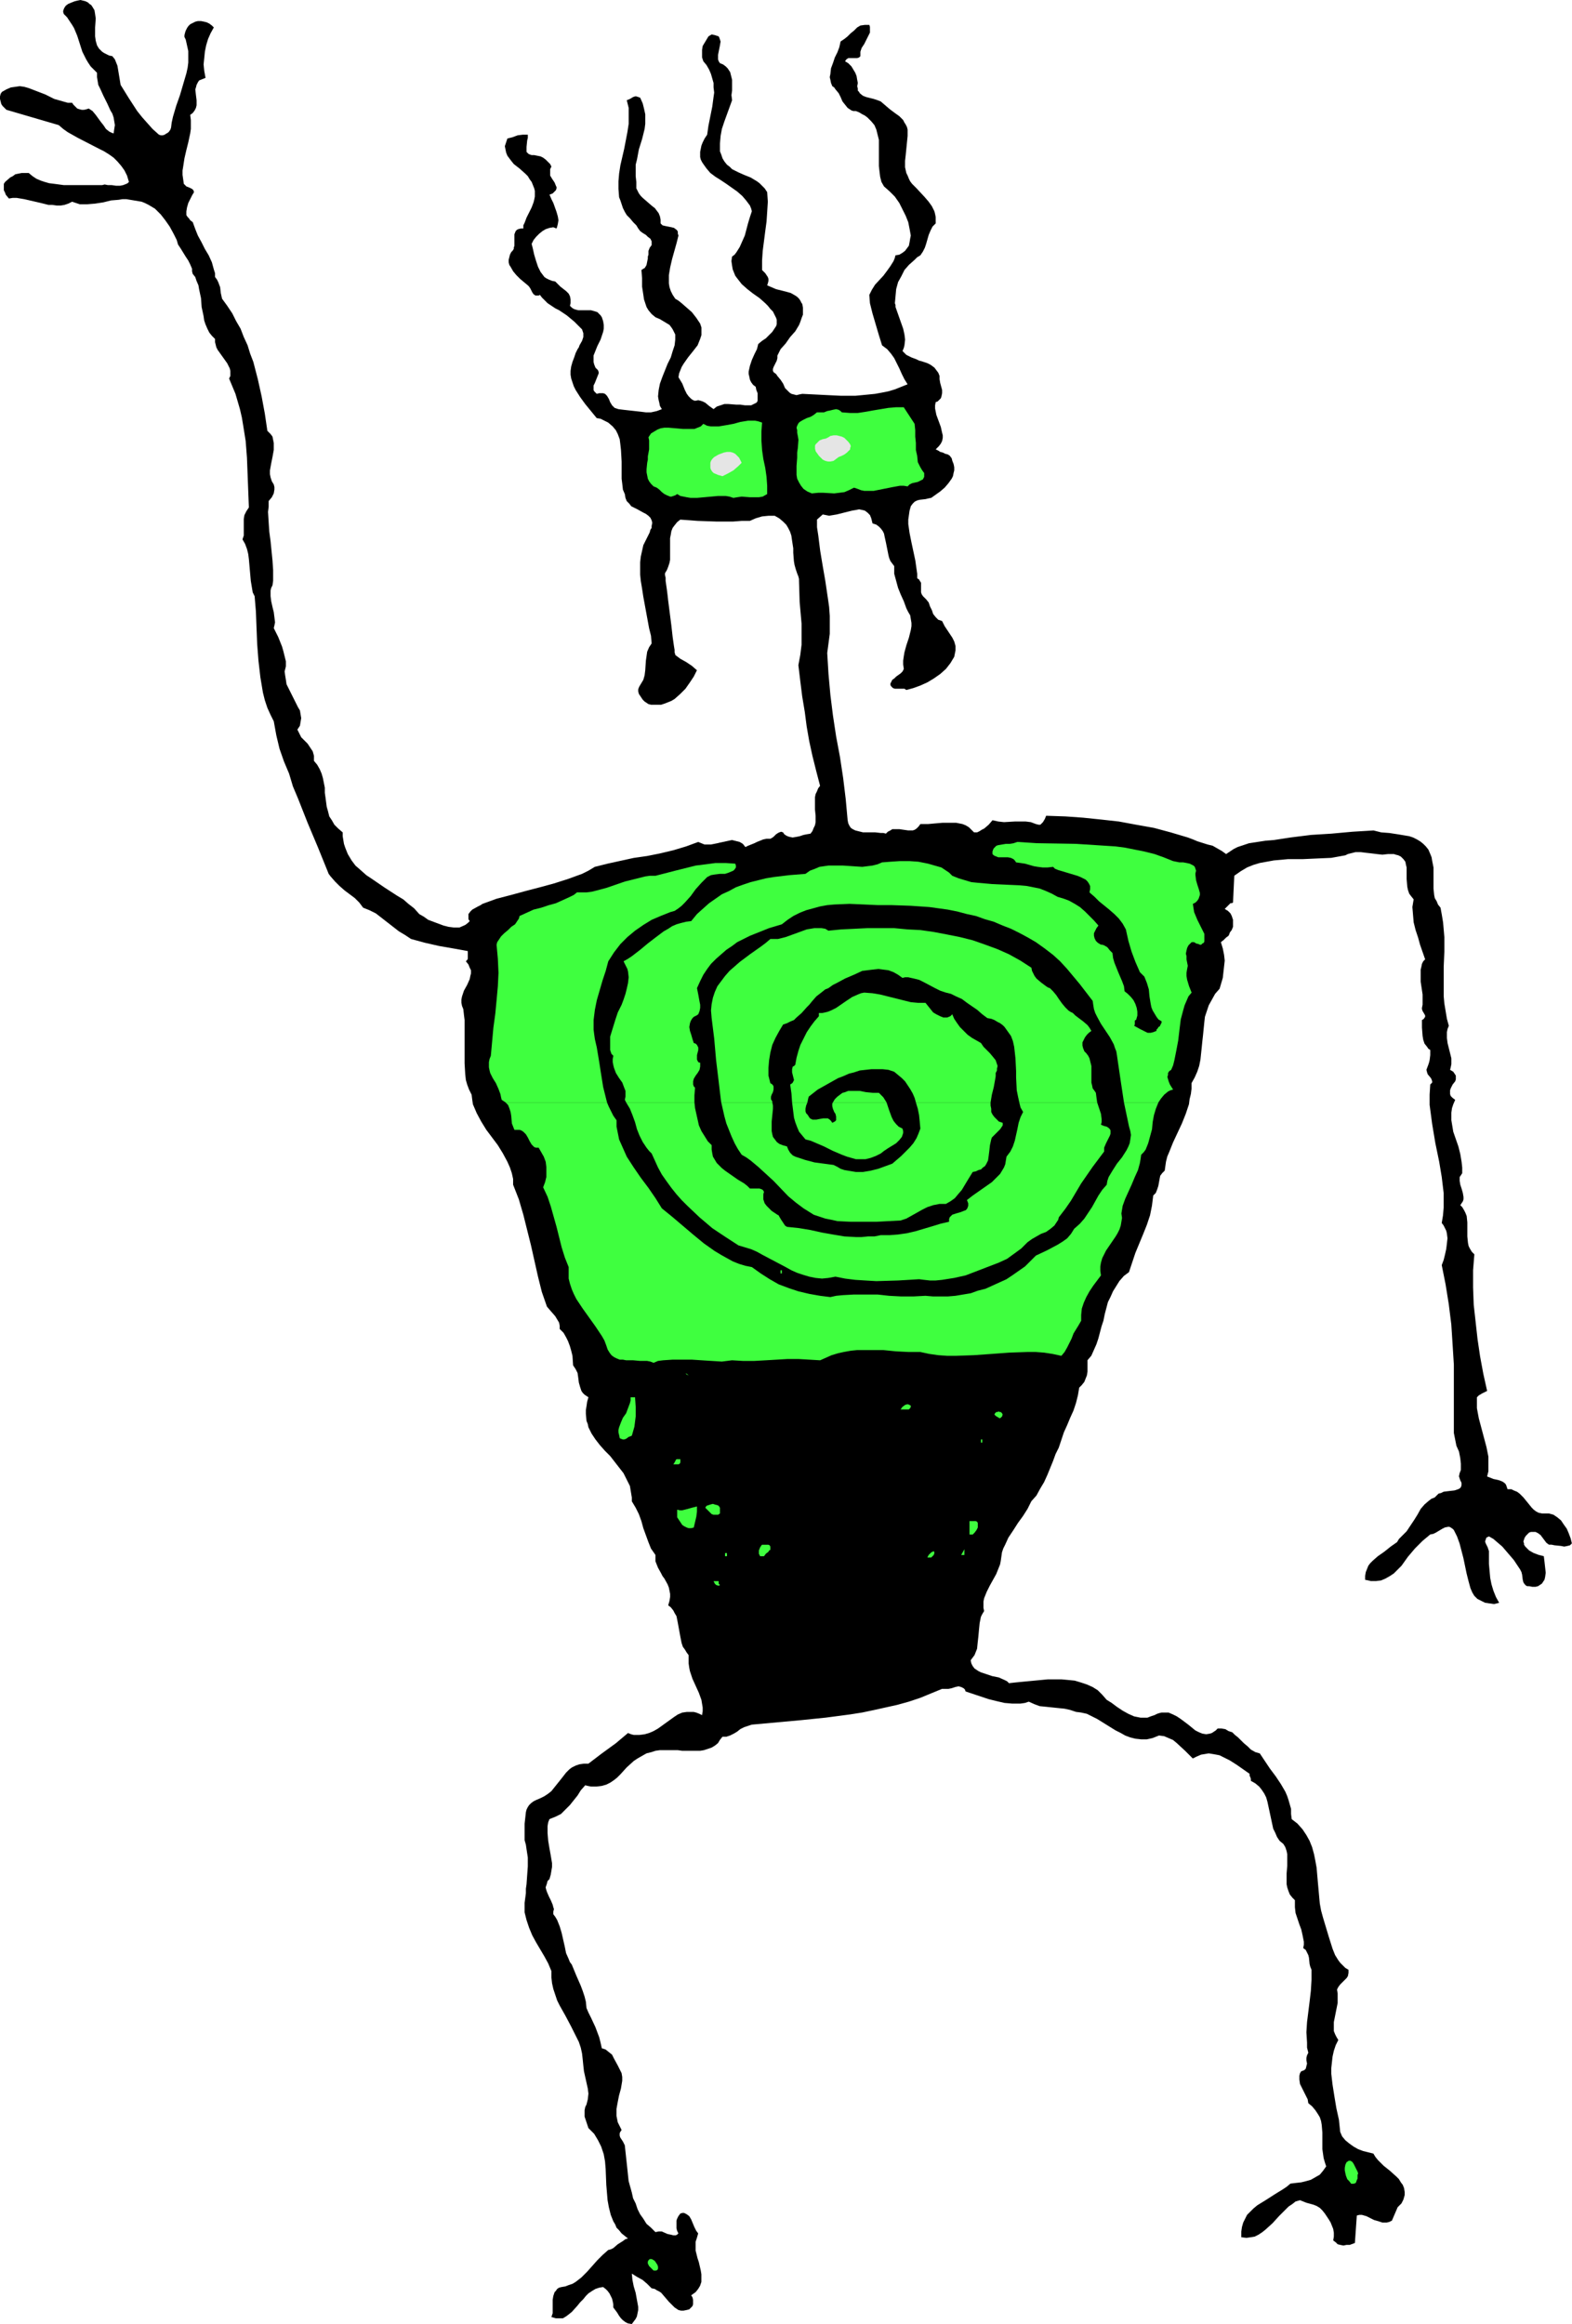 <?xml version="1.0" encoding="UTF-8" standalone="no"?>
<svg
   version="1.0"
   width="105.288mm"
   height="155.668mm"
   id="svg31"
   sodipodi:docname="Figure 07.wmf"
   xmlns:inkscape="http://www.inkscape.org/namespaces/inkscape"
   xmlns:sodipodi="http://sodipodi.sourceforge.net/DTD/sodipodi-0.dtd"
   xmlns="http://www.w3.org/2000/svg"
   xmlns:svg="http://www.w3.org/2000/svg">
  <sodipodi:namedview
     id="namedview31"
     pagecolor="#ffffff"
     bordercolor="#000000"
     borderopacity="0.25"
     inkscape:showpageshadow="2"
     inkscape:pageopacity="0.0"
     inkscape:pagecheckerboard="0"
     inkscape:deskcolor="#d1d1d1"
     inkscape:document-units="mm" />
  <defs
     id="defs1">
    <pattern
       id="WMFhbasepattern"
       patternUnits="userSpaceOnUse"
       width="6"
       height="6"
       x="0"
       y="0" />
  </defs>
  <path
     style="fill:#000000;fill-opacity:1;fill-rule:evenodd;stroke:none"
     d="m 392.121,383.133 h -0.969 -0.808 l -0.808,-0.162 -0.646,-0.323 -0.646,-0.485 -0.485,-0.485 -2.1,-2.585 -0.969,-0.97 -0.646,-0.485 -0.808,-0.323 -0.646,-0.323 h -0.969 l -0.162,-0.485 -0.162,-0.485 -0.162,-0.323 -0.323,-0.323 -0.485,-0.323 -0.808,-0.323 -0.646,-0.162 -0.808,-0.162 -0.808,-0.323 -0.808,-0.323 0.323,-1.293 v -1.293 -1.131 -1.293 l -0.485,-2.424 -0.646,-2.424 -0.646,-2.424 -0.646,-2.424 -0.485,-2.585 v -1.293 -1.454 l 0.485,-0.485 0.808,-0.485 1.293,-0.646 -0.969,-4.363 -0.808,-4.363 -0.646,-4.363 -0.485,-4.363 -0.485,-4.363 -0.162,-4.363 v -4.363 l 0.323,-4.04 -0.646,-0.646 -0.485,-0.808 -0.323,-0.646 -0.162,-0.808 -0.162,-1.616 v -3.555 l -0.162,-1.616 -0.323,-0.808 -0.323,-0.646 -0.485,-0.808 -0.485,-0.485 0.323,-0.485 0.323,-0.485 0.162,-0.485 v -0.646 l -0.162,-0.97 -0.323,-1.131 -0.323,-0.97 -0.162,-0.97 v -0.485 -0.485 l 0.323,-0.485 0.323,-0.485 v -1.454 l -0.162,-1.454 -0.323,-1.939 -0.485,-1.939 -1.293,-3.717 -0.323,-1.939 -0.162,-0.97 v -0.97 -0.97 l 0.162,-1.131 0.323,-0.97 0.485,-1.131 -0.646,-0.485 -0.485,-0.485 -0.162,-0.485 v -0.485 -0.485 l 0.162,-0.485 0.485,-0.97 0.646,-0.808 0.162,-0.485 v -0.485 -0.485 l -0.323,-0.485 -0.323,-0.485 -0.808,-0.485 0.162,-0.646 0.162,-0.808 v -1.454 l -0.323,-1.293 -0.646,-2.585 -0.162,-1.293 v -0.646 -0.808 l 0.162,-0.808 0.323,-0.808 -0.485,-1.778 -0.323,-1.939 -0.323,-1.939 -0.162,-1.778 v -3.717 -3.878 l 0.162,-3.717 v -3.717 l -0.323,-3.717 -0.323,-1.939 -0.323,-1.778 -0.646,-0.808 -0.323,-0.808 -0.485,-0.808 -0.162,-0.808 -0.162,-1.616 v -5.333 l -0.323,-1.616 -0.162,-0.97 -0.323,-0.808 -0.485,-1.131 -0.646,-0.808 -0.646,-0.646 -0.808,-0.646 -0.808,-0.485 -0.969,-0.485 -0.969,-0.323 -0.969,-0.162 -1.939,-0.323 -2.1,-0.323 -2.1,-0.162 -1.939,-0.485 -5.332,0.323 -5.332,0.485 -5.17,0.323 -5.17,0.646 -2.1,0.323 -2.1,0.323 -2.1,0.162 -2.1,0.323 -2.1,0.323 -1.939,0.646 -0.969,0.323 -0.969,0.485 -0.969,0.646 -0.969,0.646 -1.131,-0.808 -1.131,-0.646 -1.131,-0.646 -1.293,-0.323 -2.585,-0.808 -1.131,-0.485 -1.293,-0.485 -4.362,-1.293 -4.201,-1.131 -4.524,-0.808 -4.362,-0.808 -4.362,-0.485 -4.685,-0.485 -4.524,-0.323 -4.847,-0.162 -0.323,0.808 -0.485,0.808 -0.323,0.323 -0.323,0.323 h -0.485 l -0.646,-0.162 -1.293,-0.485 -1.293,-0.162 h -1.454 -1.293 l -2.747,0.162 -1.454,-0.162 -1.454,-0.323 -0.969,1.131 -1.131,0.97 -0.646,0.323 -0.485,0.323 -0.646,0.323 h -0.808 l -0.646,-0.646 -0.646,-0.646 -0.808,-0.485 -0.808,-0.323 -0.808,-0.162 -0.808,-0.162 h -1.777 -1.616 l -1.939,0.162 -1.777,0.162 h -1.939 l -0.485,0.646 -0.485,0.485 -0.485,0.323 -0.485,0.162 h -0.646 -0.485 l -1.131,-0.162 -1.131,-0.162 h -1.131 -0.646 l -0.485,0.323 -0.646,0.323 -0.485,0.485 -0.646,-0.162 h -0.646 l -1.454,-0.162 h -3.07 l -1.293,-0.323 -0.646,-0.162 -0.646,-0.323 -0.485,-0.323 -0.323,-0.485 -0.323,-0.646 -0.162,-0.808 -0.485,-5.333 -0.646,-5.333 -0.808,-5.332 -0.969,-5.171 -0.808,-5.333 -0.646,-5.171 -0.485,-5.333 -0.323,-5.333 0.323,-2.424 0.323,-2.424 v -2.262 -2.262 l -0.162,-2.262 -0.323,-2.262 -0.646,-4.363 -0.646,-3.717 -0.646,-3.878 -0.485,-3.878 -0.323,-2.101 v -1.939 l 1.454,-1.293 0.808,0.162 0.808,0.162 0.969,-0.162 0.969,-0.162 1.939,-0.485 1.939,-0.485 0.969,-0.162 0.808,-0.162 0.808,0.162 0.646,0.162 0.646,0.485 0.646,0.646 0.323,0.808 0.162,0.646 0.162,0.646 0.969,0.323 0.646,0.485 0.485,0.485 0.485,0.646 0.323,0.646 0.162,0.808 0.323,1.454 0.162,0.808 0.162,0.808 0.323,1.616 0.162,0.646 0.323,0.808 0.485,0.646 0.485,0.646 v 0.97 0.97 l 0.485,1.778 0.485,1.778 0.646,1.616 0.808,1.778 0.646,1.778 0.485,0.97 0.485,0.808 0.162,0.97 0.162,0.97 v 0.808 l -0.162,0.97 -0.485,1.939 -0.646,1.939 -0.485,1.778 -0.162,0.97 -0.162,1.131 v 0.97 l 0.162,1.131 -0.323,0.646 -0.485,0.485 -1.131,0.808 -0.485,0.485 -0.485,0.323 -0.323,0.646 -0.162,0.323 v 0.323 l 0.162,0.323 0.162,0.162 0.323,0.323 0.485,0.162 h 1.777 0.646 l 0.485,0.323 1.777,-0.485 1.777,-0.646 1.777,-0.808 1.616,-0.97 1.616,-1.131 1.454,-1.293 1.131,-1.454 0.485,-0.808 0.485,-0.808 0.162,-0.808 0.162,-0.808 v -0.646 -0.485 l -0.323,-1.131 -0.485,-0.97 -0.646,-0.97 -0.646,-0.97 -0.646,-0.97 -0.646,-1.293 -0.485,-0.162 -0.485,-0.162 -0.323,-0.323 -0.323,-0.323 -0.646,-0.808 -0.323,-0.97 -0.485,-0.97 -0.323,-0.97 -0.646,-0.808 -0.808,-0.808 -0.323,-0.485 -0.162,-0.485 v -0.97 -0.97 -0.485 l -0.323,-0.485 -0.162,-0.323 -0.485,-0.323 v -1.131 l -0.162,-1.131 -0.323,-2.262 -0.485,-2.262 -0.485,-2.262 -0.485,-2.424 -0.323,-2.262 v -1.131 l 0.162,-1.131 0.162,-1.131 0.323,-1.131 0.485,-0.646 0.485,-0.485 0.646,-0.323 0.646,-0.162 1.454,-0.162 0.646,-0.162 0.808,-0.162 1.131,-0.808 1.131,-0.808 1.131,-0.97 0.969,-1.131 0.808,-1.131 0.323,-0.646 0.162,-0.808 0.162,-0.646 v -0.808 l -0.162,-0.808 -0.323,-0.808 -0.162,-0.646 -0.485,-0.646 -0.485,-0.323 -0.646,-0.162 -0.646,-0.323 -0.646,-0.162 -0.485,-0.323 -0.646,-0.323 0.808,-0.808 0.485,-0.646 0.323,-0.646 0.162,-0.808 v -0.646 l -0.162,-0.646 -0.323,-1.454 -1.131,-3.07 -0.162,-0.808 -0.162,-0.808 v -0.808 l 0.162,-0.808 0.485,-0.162 0.485,-0.485 0.323,-0.323 0.162,-0.485 0.162,-0.808 v -0.808 l -0.485,-1.778 -0.162,-0.97 v -0.808 l -0.323,-0.808 -0.485,-0.646 -0.485,-0.646 -0.646,-0.485 -0.485,-0.323 -0.646,-0.323 -1.454,-0.485 -0.646,-0.162 -0.646,-0.323 -1.293,-0.485 -0.646,-0.323 -0.646,-0.323 -0.485,-0.485 -0.485,-0.485 0.323,-0.808 0.162,-0.646 0.162,-1.454 -0.162,-1.293 -0.323,-1.454 -0.969,-2.747 -0.969,-2.747 v -0.485 l -0.162,-0.485 0.162,-1.778 0.162,-1.778 0.485,-1.778 0.808,-1.454 0.808,-1.616 1.131,-1.293 1.454,-1.293 0.646,-0.646 0.808,-0.485 0.646,-0.97 0.485,-0.97 0.323,-0.97 0.323,-1.131 0.323,-1.131 0.485,-1.131 0.485,-0.97 0.808,-0.808 V 55.749 54.941 l -0.162,-0.808 -0.162,-0.646 -0.646,-1.293 -0.808,-1.131 -0.969,-1.131 -2.1,-2.262 -1.131,-1.131 -0.485,-0.646 -0.323,-0.646 -0.323,-0.808 -0.323,-0.646 -0.323,-1.454 v -1.616 l 0.162,-1.454 0.162,-1.616 0.323,-3.232 v -0.808 -0.808 l -0.162,-0.646 -0.323,-0.646 -0.323,-0.485 -0.323,-0.646 -0.969,-0.97 -1.131,-0.808 -0.646,-0.485 -0.646,-0.485 -1.131,-0.97 -1.131,-0.97 -0.808,-0.323 -0.969,-0.323 -1.939,-0.485 -0.808,-0.323 -0.808,-0.646 -0.162,-0.323 -0.323,-0.323 v -0.485 l -0.162,-0.646 0.162,-0.808 -0.162,-0.808 -0.162,-0.97 -0.323,-0.808 -0.485,-0.808 -0.485,-0.808 -0.808,-0.808 -0.808,-0.485 0.323,-0.485 0.485,-0.323 h 0.485 1.777 l 0.485,-0.162 0.323,-0.323 v -0.646 -0.485 l 0.323,-0.97 0.646,-0.97 0.969,-1.939 0.485,-0.97 V 7.756 7.433 6.787 l -0.162,-0.485 h -0.646 -0.485 l -1.131,0.162 -0.808,0.485 -0.808,0.808 -0.808,0.646 -0.808,0.808 -0.808,0.646 -0.969,0.646 -0.323,1.454 -0.485,1.293 -0.646,1.293 -0.485,1.454 -0.485,1.293 -0.162,1.454 -0.162,0.808 0.162,0.646 0.162,0.808 0.323,0.808 0.485,0.323 0.323,0.485 0.808,0.97 0.485,0.97 0.485,1.131 0.646,0.808 0.646,0.808 0.485,0.323 0.485,0.323 0.485,0.162 h 0.646 l 0.808,0.323 0.808,0.485 0.646,0.323 0.646,0.485 0.485,0.485 0.485,0.485 0.808,0.97 0.485,1.131 0.323,1.293 0.323,1.293 v 1.293 2.585 2.747 l 0.162,1.454 0.162,1.293 0.323,1.293 0.646,1.131 1.454,1.293 1.293,1.293 1.131,1.616 0.808,1.616 0.808,1.616 0.646,1.616 0.323,1.616 0.323,1.778 -0.162,0.808 -0.162,0.97 -0.162,0.808 -0.485,0.646 -0.485,0.646 -0.646,0.485 -0.808,0.485 -0.969,0.162 -0.162,0.646 -0.323,0.808 -0.808,1.293 -0.808,1.131 -0.969,1.293 -2.1,2.262 -0.808,1.293 -0.646,1.293 0.162,2.101 0.646,2.585 0.808,2.747 0.808,2.747 0.808,2.585 1.293,0.97 0.969,1.131 0.808,1.131 0.646,1.293 0.646,1.293 0.646,1.454 0.646,1.293 0.808,1.293 -1.616,0.646 -1.616,0.646 -1.616,0.485 -1.616,0.323 -1.777,0.323 -1.616,0.162 -3.393,0.323 h -3.554 l -3.393,-0.162 -3.231,-0.162 -3.231,-0.162 -0.808,0.162 -0.646,0.162 -0.646,-0.162 -0.646,-0.162 -0.485,-0.323 -0.323,-0.323 -0.808,-0.808 -0.485,-1.131 -0.646,-0.97 -0.808,-0.97 -0.323,-0.485 -0.646,-0.485 -0.162,-0.323 v -0.485 l 0.162,-0.485 0.323,-0.646 0.485,-0.97 0.162,-0.646 v -0.646 l 0.808,-1.616 1.293,-1.454 1.131,-1.616 1.293,-1.454 0.969,-1.616 0.323,-0.808 0.323,-0.97 0.323,-0.808 v -0.97 -0.808 l -0.162,-0.97 -0.162,-0.162 -0.323,-0.646 -0.323,-0.485 -0.485,-0.485 -0.485,-0.323 -1.131,-0.646 -1.131,-0.323 -1.293,-0.323 -1.293,-0.323 -1.131,-0.485 -1.131,-0.485 0.162,-0.485 0.162,-0.646 v -0.485 l -0.162,-0.485 -0.323,-0.485 -0.323,-0.485 -0.808,-0.808 v -2.424 l 0.162,-2.424 0.646,-5.009 0.323,-2.424 0.162,-2.424 0.162,-2.585 -0.162,-2.424 -0.646,-0.97 -0.646,-0.646 -0.646,-0.646 -0.646,-0.485 -1.616,-0.97 -1.616,-0.646 -1.454,-0.646 -1.616,-0.808 -0.646,-0.646 -0.646,-0.485 -0.646,-0.808 -0.485,-0.808 -0.323,-0.97 -0.323,-0.808 v -0.97 -0.97 l 0.162,-1.939 0.323,-1.778 0.646,-1.939 0.646,-1.778 0.646,-1.778 0.646,-1.778 -0.162,-1.293 0.162,-1.131 v -1.454 -1.293 l -0.323,-1.293 -0.162,-0.646 -0.323,-0.485 -0.323,-0.485 -0.485,-0.485 -0.646,-0.485 -0.808,-0.323 -0.323,-0.485 -0.162,-0.485 V 14.382 13.897 l 0.485,-2.424 0.162,-0.97 -0.162,-0.485 -0.162,-0.485 -0.162,-0.323 -0.485,-0.162 -0.485,-0.162 -0.808,-0.162 -0.808,0.485 -0.485,0.808 -0.485,0.808 -0.485,0.808 -0.162,0.97 v 0.97 0.97 l 0.323,0.97 0.808,0.97 0.646,1.131 0.485,1.131 0.323,1.131 0.323,1.131 v 1.131 l 0.162,1.293 -0.162,1.131 -0.323,2.424 -0.485,2.424 -0.485,2.424 -0.323,2.262 -0.646,0.97 -0.485,0.97 -0.323,0.808 -0.162,0.808 -0.162,0.808 v 0.646 0.646 l 0.162,0.646 0.323,0.646 0.323,0.485 0.808,1.131 0.969,1.131 1.293,0.97 1.293,0.808 1.454,0.97 2.747,1.939 1.293,1.131 0.969,1.131 0.969,1.293 0.323,0.808 0.162,0.646 -0.485,1.454 -0.485,1.616 -0.808,3.07 -0.646,1.454 -0.646,1.454 -0.808,1.293 -0.485,0.646 -0.646,0.485 -0.162,1.131 0.162,1.131 0.162,0.97 0.323,0.808 0.323,0.808 0.485,0.646 1.131,1.454 1.454,1.293 1.454,1.131 1.616,1.131 1.454,1.293 0.646,0.646 0.646,0.808 0.646,0.646 0.485,0.97 0.323,0.646 0.162,0.485 v 0.646 0.485 l -0.162,0.485 -0.323,0.485 -0.646,0.97 -0.808,0.808 -0.808,0.808 -0.969,0.646 -0.969,0.808 -0.323,1.293 -0.646,1.293 -0.646,1.454 -0.485,1.454 -0.323,1.454 v 0.646 l 0.162,0.646 0.162,0.808 0.323,0.646 0.485,0.646 0.646,0.485 0.162,0.808 0.323,0.808 v 0.485 0.646 0.323 0.485 l -0.162,0.323 -0.162,0.162 -0.646,0.323 -0.646,0.323 h -0.808 -0.808 l -1.131,-0.162 h -0.969 l -2.1,-0.162 h -0.969 l -0.969,0.323 -0.969,0.323 -0.808,0.646 -1.131,-0.808 -0.969,-0.808 -0.646,-0.323 -0.485,-0.162 -0.646,-0.162 -0.808,0.162 -0.485,-0.162 -0.485,-0.323 -0.646,-0.646 -0.485,-0.646 -0.485,-0.97 -0.646,-1.616 -0.485,-0.808 -0.485,-0.808 0.162,-0.97 0.323,-0.808 0.323,-0.808 0.485,-0.808 1.131,-1.616 0.646,-0.808 0.646,-0.808 1.131,-1.454 0.323,-0.808 0.323,-0.808 0.323,-0.97 V 83.866 82.896 l -0.323,-0.97 -0.969,-1.454 -1.131,-1.454 -1.293,-1.131 -1.293,-1.131 -0.808,-0.646 -0.808,-0.485 -0.646,-0.97 -0.485,-0.97 -0.323,-0.97 -0.162,-0.97 v -1.131 -0.97 l 0.323,-1.939 0.485,-2.101 1.131,-4.04 0.485,-1.939 -0.162,-0.485 v -0.485 l -0.162,-0.323 -0.162,-0.162 -0.646,-0.485 -0.646,-0.162 -1.616,-0.323 -0.646,-0.162 -0.485,-0.485 v -0.97 l -0.162,-0.808 -0.323,-0.808 -0.485,-0.646 -0.485,-0.646 -0.646,-0.485 -2.423,-2.101 -0.485,-0.485 -0.485,-0.646 -0.323,-0.646 -0.323,-0.646 v -0.808 -0.808 l -0.162,-1.454 v -1.454 -1.454 l 0.323,-1.293 0.485,-2.585 0.808,-2.585 0.646,-2.585 0.162,-1.293 V 30.218 28.925 l -0.323,-1.454 -0.323,-1.293 -0.646,-1.454 -0.485,-0.162 -0.485,-0.162 h -0.323 l -0.485,0.162 -0.808,0.485 -0.808,0.323 0.485,1.939 v 2.101 1.939 l -0.323,2.101 -0.808,4.201 -0.969,4.201 -0.323,2.101 -0.162,1.939 v 1.939 l 0.162,2.101 0.323,0.808 0.323,0.97 0.323,0.97 0.485,0.97 0.485,0.808 0.808,0.808 0.808,0.97 0.808,0.808 0.485,0.808 0.485,0.646 0.646,0.485 0.808,0.485 0.485,0.485 0.646,0.485 0.323,0.646 v 0.485 0.485 l -0.485,0.646 -0.323,0.808 v 0.97 l -0.162,0.485 v 0.485 l -0.162,0.808 -0.162,0.808 -0.162,0.323 -0.323,0.485 -0.323,0.162 -0.485,0.323 0.162,2.101 v 1.131 0.97 l 0.323,2.101 0.162,1.131 0.323,0.97 0.323,0.97 0.485,0.808 0.808,0.97 0.969,0.808 1.131,0.485 0.808,0.485 0.808,0.485 0.808,0.485 0.485,0.646 0.323,0.485 0.323,0.646 0.323,0.646 v 0.646 0.646 l -0.162,1.454 -0.485,1.454 -0.485,1.616 -0.808,1.616 -0.323,0.808 -0.323,0.808 -0.646,1.616 -0.646,1.778 -0.323,1.616 -0.162,1.616 0.162,0.97 0.162,0.646 0.162,0.808 0.485,0.808 -1.293,0.485 -1.454,0.323 h -1.293 l -1.293,-0.162 -2.908,-0.323 -1.454,-0.162 -1.293,-0.162 -0.485,-0.162 -0.485,-0.162 -0.646,-0.646 -0.485,-0.808 -0.323,-0.808 -0.485,-0.808 -0.323,-0.323 -0.162,-0.162 -0.485,-0.162 h -0.323 -0.646 l -0.646,0.162 -0.323,-0.323 -0.323,-0.323 -0.162,-0.323 V 98.247 97.601 l 0.323,-0.646 0.646,-1.616 0.323,-0.808 v -0.323 l -0.162,-0.485 -0.646,-0.646 -0.323,-0.808 -0.162,-0.646 v -0.808 -0.808 l 0.323,-0.808 0.646,-1.616 0.808,-1.616 0.646,-1.939 0.162,-0.808 v -0.97 l -0.162,-0.97 -0.323,-0.97 -0.323,-0.485 -0.485,-0.485 -0.323,-0.323 -0.485,-0.162 -1.131,-0.323 h -2.1 -1.131 l -0.646,-0.162 -0.485,-0.162 -0.485,-0.323 -0.485,-0.485 0.162,-0.646 v -0.485 -0.485 l -0.162,-0.808 -0.323,-0.646 -0.646,-0.646 -1.454,-1.131 -1.293,-1.293 -0.808,-0.162 -0.808,-0.323 -0.646,-0.323 -0.485,-0.323 -0.485,-0.646 -0.485,-0.646 -0.646,-1.293 -0.485,-1.454 -0.485,-1.616 -0.323,-1.454 -0.323,-1.293 0.485,-0.97 0.646,-0.808 0.808,-0.808 0.808,-0.646 0.808,-0.485 0.969,-0.323 0.969,-0.162 0.808,0.323 0.162,-0.485 0.162,-0.646 0.162,-0.97 -0.162,-0.97 -0.323,-1.131 -0.808,-2.262 -0.485,-0.97 -0.485,-1.131 0.808,-0.323 0.485,-0.485 0.323,-0.323 0.162,-0.485 v -0.323 l -0.162,-0.323 -0.323,-0.808 -0.323,-0.485 -0.323,-0.485 -0.485,-0.808 V 43.953 43.306 42.822 l 0.323,-0.646 -0.323,-0.646 -0.646,-0.646 -0.485,-0.485 -0.646,-0.485 -0.646,-0.323 -0.808,-0.162 -0.808,-0.162 h -0.646 l -0.485,-0.162 -0.323,-0.162 -0.323,-0.323 -0.162,-0.162 v -0.646 -0.646 l 0.162,-1.616 0.162,-0.646 v -0.808 h -0.646 -0.646 l -1.293,0.162 -1.293,0.485 -1.293,0.323 -0.323,0.97 -0.323,0.97 0.162,0.808 0.162,0.808 0.323,0.808 0.485,0.646 0.485,0.646 0.646,0.808 1.454,1.131 1.454,1.293 0.646,0.646 0.485,0.808 0.485,0.646 0.323,0.808 0.323,0.808 0.162,0.646 v 0.808 0.646 l -0.162,0.808 -0.162,0.646 -0.485,1.293 -1.293,2.585 -0.485,1.293 -0.323,0.646 v 0.808 h -0.646 l -0.646,0.162 -0.323,0.162 -0.323,0.323 -0.323,0.808 v 0.97 0.97 0.97 l -0.162,0.485 v 0.323 l -0.323,0.485 -0.323,0.323 -0.323,0.646 -0.162,0.646 -0.162,0.646 v 0.646 l 0.162,0.646 0.323,0.485 0.646,1.131 0.808,0.97 0.969,0.97 0.969,0.808 0.969,0.808 0.323,0.323 0.323,0.485 0.485,0.97 0.323,0.485 0.485,0.323 h 0.485 0.323 l 0.323,-0.162 0.485,0.646 0.485,0.485 0.969,0.97 1.939,1.293 0.969,0.485 1.939,1.293 0.969,0.808 0.969,0.808 0.969,0.97 0.485,0.485 0.485,0.485 0.162,0.485 0.162,0.485 v 0.485 0.485 l -0.323,0.97 -0.646,1.131 -0.162,0.485 -0.323,0.485 -0.485,0.97 -0.323,0.97 -0.485,1.293 -0.323,1.131 -0.162,1.131 v 0.97 l 0.162,0.97 0.323,0.97 0.323,0.97 0.485,0.97 1.131,1.778 1.293,1.778 1.454,1.778 1.454,1.778 0.969,0.162 0.646,0.323 0.646,0.323 0.646,0.323 1.131,0.97 0.808,0.97 0.485,0.97 0.485,1.293 0.162,1.293 0.162,1.454 0.162,2.909 v 2.909 1.454 l 0.162,1.293 0.162,1.454 0.485,1.131 0.162,0.97 0.323,0.808 0.646,0.646 0.485,0.646 1.616,0.808 1.454,0.808 0.646,0.323 0.646,0.485 0.485,0.485 0.323,0.646 0.162,0.646 -0.162,0.808 v 0.485 l -0.323,0.485 -0.162,0.646 -0.323,0.646 -0.646,1.293 -0.646,1.293 -0.323,1.454 -0.323,1.454 -0.162,1.454 v 1.616 1.454 l 0.162,1.616 0.323,1.939 0.323,2.101 1.454,7.918 0.485,1.939 0.162,1.939 -0.646,0.97 -0.485,1.131 -0.162,1.131 -0.162,1.131 -0.162,2.424 -0.162,1.293 -0.323,1.131 -0.485,0.808 -0.485,0.808 -0.162,0.323 -0.162,0.485 v 0.485 l 0.162,0.646 0.646,0.97 0.323,0.485 0.485,0.485 0.485,0.323 0.485,0.323 0.646,0.162 h 0.646 0.969 0.969 l 0.969,-0.323 0.808,-0.323 0.808,-0.323 0.808,-0.485 1.454,-1.293 1.293,-1.293 1.131,-1.616 0.969,-1.454 0.808,-1.616 -1.293,-1.131 -1.454,-0.97 -1.454,-0.808 -1.293,-0.97 v -0.162 l -0.162,-0.485 v -0.646 l -0.162,-0.97 -0.162,-1.131 -0.162,-1.131 -0.162,-1.454 -0.162,-1.454 -0.808,-6.302 -0.162,-1.454 -0.162,-1.293 -0.162,-1.131 -0.162,-1.131 v -0.808 l -0.162,-0.646 v -0.323 -0.162 l 0.485,-0.808 0.323,-0.808 0.323,-0.97 0.162,-0.808 v -1.778 -0.97 -0.97 -1.778 l 0.162,-0.808 0.162,-0.97 0.323,-0.808 0.485,-0.646 0.646,-0.808 0.808,-0.646 2.262,0.162 2.1,0.162 4.685,0.162 h 4.362 l 2.1,-0.162 h 2.1 l 1.454,-0.646 1.616,-0.485 1.616,-0.162 h 1.616 l 1.131,0.646 0.969,0.808 0.808,0.808 0.485,0.808 0.485,0.97 0.323,0.97 0.162,1.131 0.323,2.101 v 1.131 l 0.162,2.101 0.162,0.97 0.323,1.131 0.323,0.97 0.323,0.808 0.162,0.646 v 0.485 l 0.162,5.333 0.485,5.494 v 2.585 2.747 l -0.323,2.585 -0.485,2.585 0.485,4.04 0.485,3.878 0.646,3.878 0.485,3.717 0.646,3.717 0.808,3.717 0.969,3.878 0.969,3.717 -0.485,0.646 -0.323,0.808 -0.323,0.646 -0.162,0.808 v 1.616 1.454 l 0.162,1.616 v 1.616 l -0.162,0.808 -0.323,0.646 -0.323,0.808 -0.485,0.646 -0.969,0.162 -0.808,0.162 -0.969,0.323 -0.808,0.162 -0.969,0.162 -0.808,-0.162 -0.485,-0.162 -0.323,-0.162 -0.485,-0.323 -0.323,-0.485 -0.485,-0.162 -0.485,0.162 -0.323,0.162 -0.485,0.323 -0.646,0.646 -0.485,0.323 -0.323,0.162 h -0.969 l -0.808,0.162 -1.616,0.646 -0.646,0.323 -1.616,0.646 -0.646,0.323 -0.646,-0.808 -0.808,-0.485 -0.646,-0.162 -0.646,-0.162 -0.646,-0.162 -0.808,0.162 -1.454,0.323 -0.808,0.162 -0.646,0.162 -1.616,0.323 h -0.808 -0.808 l -0.808,-0.323 -0.808,-0.323 -3.07,1.131 -3.231,0.97 -3.393,0.808 -3.231,0.646 -3.393,0.485 -6.624,1.454 -3.231,0.808 -1.616,0.97 -1.616,0.808 -1.777,0.646 -1.777,0.646 -3.554,1.131 -3.554,0.97 -3.716,0.97 -3.554,0.97 -3.716,0.97 -3.554,1.293 -0.485,0.323 -0.646,0.323 -1.454,0.808 -0.485,0.485 -0.485,0.646 v 0.323 0.485 0.485 l 0.323,0.485 -0.485,0.485 -0.646,0.485 -1.454,0.646 h -1.454 l -1.293,-0.162 -1.293,-0.323 -1.293,-0.485 -1.293,-0.485 -1.293,-0.485 -1.131,-0.808 -1.131,-0.646 -1.293,-1.454 -1.454,-1.131 -1.293,-1.131 -1.616,-0.97 -3.231,-2.101 -3.07,-2.101 -1.454,-0.97 -1.454,-1.293 -1.293,-1.131 -0.969,-1.293 -0.969,-1.616 -0.646,-1.616 -0.323,-0.97 -0.162,-0.97 -0.162,-0.97 v -0.97 l -1.131,-0.97 -0.969,-0.97 -0.646,-1.131 -0.646,-0.97 -0.323,-1.293 -0.323,-1.131 -0.323,-2.424 -0.162,-1.131 v -1.293 l -0.485,-2.424 -0.323,-1.131 -0.485,-1.131 -0.646,-1.131 -0.808,-0.97 v -0.646 -0.646 l -0.323,-1.131 -0.646,-0.97 -0.646,-0.97 -0.808,-0.808 -0.808,-0.808 -0.485,-0.97 -0.485,-0.97 0.646,-0.97 0.162,-0.97 0.162,-0.97 -0.162,-0.97 -0.162,-0.97 -0.485,-0.808 -0.969,-1.939 -0.969,-1.939 -0.485,-0.97 -0.485,-0.97 -0.162,-1.131 -0.162,-0.97 -0.162,-1.131 0.323,-1.293 v -1.293 l -0.323,-1.293 -0.323,-1.293 -0.323,-1.131 -0.969,-2.424 -1.131,-2.262 0.162,-0.646 0.162,-0.808 -0.162,-1.293 -0.162,-1.293 -0.323,-1.293 -0.323,-1.454 -0.162,-1.293 v -1.454 l 0.162,-0.646 0.323,-0.646 0.162,-1.131 v -2.747 l -0.162,-2.424 -0.485,-4.848 -0.323,-2.424 -0.162,-2.424 -0.162,-2.585 0.162,-1.293 v -1.454 l 0.808,-0.97 0.485,-0.97 0.162,-0.97 v -0.646 l -0.162,-0.646 -0.485,-0.808 -0.323,-0.97 -0.162,-0.808 v -0.97 l 0.323,-1.778 0.162,-0.808 0.162,-0.808 0.323,-1.778 v -0.808 -0.97 l -0.162,-0.808 -0.162,-0.808 -0.485,-0.646 -0.808,-0.808 -0.646,-4.363 -0.808,-4.363 -0.969,-4.363 -1.131,-4.363 -0.808,-2.101 -0.646,-2.101 -0.969,-2.101 -0.808,-2.101 -1.131,-1.939 -0.969,-1.939 -1.293,-1.939 -1.293,-1.778 -0.323,-1.454 -0.162,-1.454 -0.485,-1.293 -0.323,-0.646 -0.485,-0.646 V 69.161 L 54.125,68.191 53.64,66.414 52.832,64.636 51.863,63.021 51.055,61.405 50.086,59.627 49.439,58.011 48.793,56.234 48.147,55.749 47.824,55.264 47.5,54.941 47.177,54.456 V 53.971 53.487 l 0.162,-0.97 0.323,-1.131 0.485,-0.97 0.485,-0.97 0.485,-0.808 -0.162,-0.485 -0.323,-0.323 -0.646,-0.323 -0.808,-0.323 -0.323,-0.323 -0.323,-0.323 -0.162,-1.131 -0.162,-1.131 v -1.131 l 0.162,-0.97 0.323,-2.101 0.485,-2.101 0.485,-1.939 0.485,-2.262 0.162,-1.131 V 31.51 30.379 l -0.162,-1.293 0.646,-0.485 0.485,-0.646 0.323,-0.646 0.162,-0.646 V 26.016 25.37 l -0.162,-1.293 -0.162,-1.454 0.162,-0.485 0.162,-0.646 0.323,-0.646 0.323,-0.485 0.808,-0.323 0.808,-0.323 -0.323,-1.778 -0.162,-1.616 0.162,-1.616 0.162,-1.616 0.323,-1.616 0.485,-1.616 0.646,-1.454 0.808,-1.454 L 53.64,6.464 52.994,5.979 52.347,5.656 51.701,5.494 50.893,5.333 h -0.808 L 49.439,5.494 48.793,5.817 48.147,6.14 47.662,6.625 47.339,7.11 47.016,7.756 46.854,8.241 46.693,8.888 v 0.485 l 0.323,0.646 0.323,1.454 0.323,1.454 v 1.454 1.454 l -0.162,1.293 -0.323,1.454 -0.808,2.747 -0.808,2.747 -0.969,2.747 -0.808,2.747 -0.323,1.454 -0.162,1.293 -0.162,0.485 -0.323,0.485 -0.323,0.323 -0.323,0.162 -0.485,0.323 -0.485,0.162 h -0.485 l -0.485,-0.162 -1.616,-1.454 -1.293,-1.454 -1.293,-1.454 -1.293,-1.616 -2.1,-3.232 -2.1,-3.393 L 30.374,20.522 30.213,19.553 30.051,18.583 29.89,17.613 29.728,16.644 29.405,15.836 29.082,15.028 28.436,14.22 27.628,14.058 26.982,13.735 26.335,13.412 25.851,13.089 25.527,12.766 25.043,12.281 24.558,11.473 24.235,10.342 24.073,9.211 V 6.948 L 24.235,4.686 24.073,3.555 23.912,2.585 23.427,1.778 23.104,1.293 22.619,0.97 22.296,0.646 21.65,0.323 21.004,0.162 20.357,0 19.55,0.162 18.903,0.323 17.288,0.97 16.641,1.454 16.318,1.939 16.157,2.262 15.995,2.747 v 0.323 l 0.162,0.485 0.808,0.808 0.646,0.97 0.646,0.97 0.485,0.808 0.808,1.939 1.293,4.04 0.969,1.939 0.485,0.808 0.646,0.97 0.808,0.808 0.808,0.808 v 1.131 l 0.162,0.97 0.162,0.97 0.485,0.97 0.808,1.778 0.969,1.939 0.808,1.778 0.485,0.808 0.323,0.97 0.162,0.97 0.162,0.97 -0.162,0.97 -0.162,1.131 -0.485,-0.162 -0.646,-0.323 -0.808,-0.646 -0.646,-0.97 -0.646,-0.808 -1.293,-1.778 -0.808,-0.97 -0.969,-0.646 -0.485,0.162 -0.646,0.162 H 20.68 L 20.034,27.632 19.55,27.47 19.065,26.986 18.58,26.501 18.257,26.016 H 17.126 L 15.995,25.693 14.864,25.37 13.733,25.047 11.471,23.915 9.371,23.108 7.27,22.3 6.14,21.976 5.009,21.815 3.878,21.976 2.747,22.138 1.616,22.623 0.485,23.269 0.162,23.754 0,24.4 v 0.646 l 0.162,0.646 0.162,0.646 0.323,0.485 0.485,0.485 0.485,0.485 13.248,3.878 1.131,0.97 1.131,0.808 2.585,1.454 5.332,2.747 1.293,0.646 1.293,0.808 1.131,0.808 0.969,0.97 0.969,1.131 0.808,1.131 0.646,1.293 0.485,1.616 -0.323,0.323 -0.323,0.162 -0.808,0.323 -0.808,0.162 H 29.405 L 28.274,46.861 H 27.305 l -0.808,-0.162 -0.646,0.162 H 23.589 21.165 18.742 16.157 L 13.733,46.538 12.441,46.377 11.31,46.053 10.34,45.73 9.209,45.246 8.24,44.599 7.27,43.791 H 6.301 5.493 l -0.808,0.162 -0.808,0.162 -0.646,0.485 -0.646,0.323 -1.293,1.131 -0.323,0.485 v 0.485 0.646 0.485 l 0.323,0.646 0.162,0.485 0.808,0.97 0.969,-0.162 h 0.969 l 1.939,0.323 2.1,0.485 2.1,0.485 1.939,0.485 h 0.969 l 1.131,0.162 h 0.969 l 0.969,-0.162 0.969,-0.323 0.969,-0.485 0.969,0.323 0.969,0.323 h 0.969 0.969 l 1.939,-0.162 2.1,-0.323 1.939,-0.485 1.939,-0.162 0.969,-0.162 h 0.969 l 0.969,0.162 0.969,0.162 0.969,0.162 0.969,0.162 0.808,0.323 0.969,0.485 1.616,0.97 1.454,1.454 1.131,1.454 1.131,1.616 0.969,1.778 0.808,1.616 0.323,1.131 0.646,0.97 1.293,2.101 0.646,0.97 0.485,0.97 0.485,1.131 v 0.646 l 0.162,0.646 0.646,0.808 0.323,0.97 0.485,1.131 0.162,0.97 0.485,2.262 0.162,2.262 0.485,2.262 0.162,1.131 0.323,0.97 0.485,1.131 0.485,0.97 0.646,0.808 0.808,0.808 v 0.808 l 0.162,0.646 0.162,0.646 0.323,0.646 0.808,1.131 0.808,1.131 0.808,1.131 0.323,0.646 0.323,0.646 0.162,0.646 v 0.485 0.808 l -0.323,0.646 0.808,1.939 0.808,1.939 1.131,3.878 0.485,2.101 0.323,1.939 0.646,4.04 0.323,4.201 0.162,4.201 0.162,4.201 0.162,4.201 -0.323,0.485 -0.323,0.485 -0.485,0.97 -0.162,0.97 v 0.97 0.97 1.131 1.131 l -0.323,0.97 0.646,1.131 0.485,1.293 0.323,1.293 0.162,1.293 0.485,5.494 0.323,1.939 0.162,0.97 0.485,0.97 0.323,3.878 0.162,4.201 0.162,4.04 0.323,4.201 0.485,4.201 0.323,1.939 0.323,1.939 0.485,1.939 0.646,1.939 0.808,1.778 0.808,1.616 0.646,3.555 0.808,3.393 1.131,3.232 1.293,3.07 0.969,3.232 1.293,3.07 2.423,6.14 2.585,6.14 2.423,5.979 0.323,0.808 0.485,0.646 1.131,1.293 1.131,1.131 1.293,1.131 2.585,1.939 1.131,1.131 0.969,1.293 1.616,0.646 1.616,0.808 1.454,1.131 1.454,1.131 1.454,1.131 1.454,1.131 1.616,0.97 1.454,0.97 1.777,0.485 1.777,0.485 3.554,0.808 3.716,0.646 3.554,0.646 v 1.293 0.646 l -0.162,0.323 -0.323,0.323 0.646,0.808 0.323,0.808 0.323,0.646 v 0.808 l -0.162,0.646 -0.162,0.808 -0.646,1.454 -0.808,1.454 -0.485,1.454 -0.162,0.808 v 0.808 l 0.162,0.808 0.323,0.808 0.162,1.454 0.162,1.293 v 2.747 5.494 2.747 l 0.162,2.747 0.162,1.454 0.323,1.131 0.485,1.293 0.646,1.293 0.162,1.293 0.162,1.131 0.485,1.131 0.485,1.131 1.131,2.101 1.293,2.101 2.908,3.878 1.293,2.101 1.131,2.101 0.646,1.454 0.485,1.454 0.323,1.454 v 1.454 l 1.454,3.717 1.131,3.878 0.969,3.878 0.969,3.878 1.777,7.918 0.969,3.878 1.293,3.717 0.969,1.131 1.131,1.293 0.485,0.808 0.485,0.808 0.162,0.808 v 0.808 l 0.969,0.97 0.646,1.131 0.485,0.97 0.485,1.293 0.323,1.131 0.323,1.293 0.162,2.424 0.323,0.485 0.323,0.485 0.485,0.97 0.162,1.131 0.162,1.293 0.323,1.131 0.323,0.97 0.323,0.485 0.485,0.485 0.485,0.323 0.485,0.323 -0.323,1.131 -0.162,1.131 -0.162,0.97 v 0.97 l 0.162,1.778 0.323,0.808 0.162,0.808 0.808,1.616 0.969,1.454 1.131,1.454 1.293,1.454 1.293,1.293 1.131,1.454 1.131,1.454 1.131,1.454 0.808,1.616 0.808,1.616 0.323,1.939 0.162,0.97 v 0.97 l 0.969,1.616 0.808,1.616 0.646,1.778 0.485,1.778 1.293,3.555 0.646,1.616 1.131,1.616 v 0.808 0.808 l 0.323,0.808 0.323,0.808 0.808,1.454 0.323,0.646 0.485,0.646 0.808,1.454 0.323,0.808 0.162,0.808 0.162,0.808 v 0.808 l -0.162,0.97 -0.323,1.131 0.646,0.485 0.646,0.808 0.323,0.646 0.485,0.808 0.323,1.616 0.646,3.555 0.323,1.616 0.323,0.97 0.485,0.646 0.485,0.808 0.485,0.646 v 1.131 0.97 l 0.162,1.131 0.162,0.808 0.646,1.939 1.616,3.555 0.646,1.778 0.162,0.97 0.162,0.97 v 0.97 l -0.162,0.97 -0.646,-0.323 -0.808,-0.323 -0.646,-0.162 h -0.646 -1.131 l -1.131,0.162 -1.131,0.485 -0.969,0.646 -4.039,2.909 -1.131,0.646 -1.131,0.485 -1.131,0.323 -1.293,0.162 h -1.454 l -0.646,-0.162 -0.808,-0.323 -3.07,2.585 -3.554,2.585 -3.393,2.585 h -1.131 l -1.131,0.162 -0.969,0.323 -0.969,0.485 -0.646,0.485 -0.808,0.808 -1.131,1.454 -0.646,0.808 -0.646,0.808 -1.293,1.616 -0.808,0.646 -0.969,0.646 -0.969,0.485 -1.131,0.485 -0.646,0.323 -0.646,0.485 -0.485,0.485 -0.323,0.485 -0.323,0.646 -0.162,0.646 -0.162,1.454 -0.162,1.454 v 2.909 1.293 l 0.323,1.131 0.162,1.131 0.323,2.101 v 2.262 l -0.162,2.262 -0.162,2.262 -0.162,1.131 v 1.131 l -0.323,2.424 v 2.424 l 0.485,1.939 0.646,1.939 0.808,1.939 0.969,1.778 2.1,3.555 0.969,1.778 0.808,1.939 v 1.616 l 0.162,1.454 0.323,1.454 0.485,1.454 0.485,1.454 0.646,1.293 1.454,2.585 1.454,2.747 1.293,2.585 0.646,1.293 0.485,1.454 0.323,1.454 0.162,1.454 0.162,1.616 0.162,1.454 0.323,1.454 0.323,1.454 0.323,1.454 0.162,1.293 -0.162,1.454 -0.162,0.646 -0.162,0.646 -0.323,0.646 -0.162,0.808 v 0.808 0.808 l 0.485,1.454 0.485,1.454 0.808,0.808 0.646,0.646 0.485,0.808 0.485,0.808 0.808,1.616 0.646,1.939 0.323,1.778 0.162,1.939 0.162,4.04 0.323,3.878 0.323,1.778 0.485,1.939 0.646,1.616 0.485,0.808 0.323,0.808 0.646,0.646 0.646,0.808 0.808,0.646 0.808,0.646 -0.646,0.162 -0.646,0.485 -1.293,0.808 -1.131,0.97 -0.646,0.323 -0.646,0.162 -1.454,1.293 -1.293,1.293 -1.293,1.454 -1.293,1.454 -1.454,1.454 -1.454,1.131 -0.808,0.485 -0.969,0.323 -0.808,0.323 -0.969,0.162 -0.646,0.162 -0.485,0.323 -0.323,0.485 -0.323,0.323 -0.162,0.485 -0.162,0.485 -0.162,0.97 v 2.262 1.131 l -0.323,0.97 1.131,0.323 h 0.808 0.969 l 0.808,-0.485 0.646,-0.485 0.808,-0.646 1.454,-1.616 0.646,-0.808 0.808,-0.808 0.646,-0.808 0.646,-0.646 0.969,-0.646 0.808,-0.485 0.969,-0.323 0.969,-0.162 0.646,0.485 0.485,0.485 0.485,0.646 0.323,0.646 0.323,0.646 0.162,0.646 0.162,0.808 v 0.808 l 0.485,0.646 0.485,0.646 0.485,0.808 0.485,0.646 0.485,0.485 0.646,0.485 0.646,0.323 0.969,0.162 0.485,-0.646 0.485,-0.646 0.323,-0.646 0.162,-0.808 0.162,-0.808 v -0.808 l -0.323,-1.778 -0.323,-1.778 -0.485,-1.616 -0.323,-1.616 -0.162,-1.616 1.293,0.808 1.454,0.808 1.131,0.97 1.131,1.131 0.808,0.162 0.485,0.323 0.646,0.323 0.485,0.323 0.969,1.131 0.969,1.131 0.969,0.97 0.485,0.485 0.485,0.323 0.485,0.323 0.646,0.162 h 0.646 l 0.808,-0.162 0.646,-0.162 0.323,-0.323 0.485,-0.485 0.162,-0.485 v -0.485 -0.646 l -0.162,-0.646 -0.323,-0.485 1.131,-0.808 0.646,-0.808 0.485,-0.808 0.323,-0.97 v -0.97 -0.97 l -0.162,-0.97 -0.485,-2.101 -0.323,-0.97 -0.485,-1.939 v -1.131 -1.131 l 0.323,-0.97 0.323,-1.131 -0.485,-0.646 -0.485,-0.97 -0.808,-1.939 -0.485,-0.808 -0.646,-0.485 -0.323,-0.162 -0.323,-0.162 h -0.485 l -0.485,0.162 -0.485,0.646 -0.323,0.646 -0.162,0.485 v 0.646 0.646 0.646 l 0.162,0.646 0.323,0.646 -0.323,0.323 -0.323,0.162 h -0.646 l -0.646,-0.162 -0.808,-0.162 -1.454,-0.646 h -0.808 l -0.808,0.162 -1.131,-1.131 -1.131,-0.97 -0.808,-1.293 -0.808,-1.131 -0.646,-1.293 -0.485,-1.454 -0.646,-1.293 -0.323,-1.454 -0.808,-2.909 -0.323,-3.07 -0.646,-5.979 -0.485,-0.97 -0.646,-0.97 -0.162,-0.485 v -0.646 l 0.162,-0.323 0.323,-0.485 -0.485,-0.97 -0.485,-0.97 -0.162,-0.808 -0.162,-0.808 v -0.97 -0.808 l 0.323,-1.778 0.323,-1.616 0.485,-1.778 0.323,-1.939 v -0.97 l -0.162,-0.97 -0.969,-1.939 -0.969,-1.778 -0.485,-0.97 -0.808,-0.646 -0.808,-0.646 -0.969,-0.323 -0.323,-1.454 -0.323,-1.293 -0.969,-2.585 -1.131,-2.424 -0.646,-1.293 -0.485,-1.131 -0.162,-1.616 -0.323,-1.293 -0.485,-1.454 -0.485,-1.293 -1.131,-2.585 -1.131,-2.747 -0.485,-0.646 -0.323,-0.808 -0.646,-1.454 -0.323,-1.616 -0.808,-3.555 -0.485,-1.616 -0.646,-1.616 -0.485,-0.808 -0.485,-0.646 v -0.646 l 0.162,-0.646 -0.162,-0.485 -0.162,-0.646 -0.485,-1.131 -0.485,-0.97 -0.485,-1.131 -0.162,-0.485 -0.162,-0.646 0.162,-0.485 0.162,-0.485 0.162,-0.646 0.485,-0.485 0.323,-1.131 0.162,-0.97 0.162,-0.97 v -0.97 l -0.323,-1.939 -0.323,-1.778 -0.323,-1.939 -0.162,-1.939 v -0.97 -0.808 l 0.162,-0.97 0.323,-0.808 0.808,-0.323 0.808,-0.323 1.293,-0.646 1.131,-1.131 1.131,-1.131 1.939,-2.424 0.808,-1.293 1.131,-1.293 0.646,0.162 0.808,0.162 h 1.454 l 1.293,-0.162 1.131,-0.323 0.969,-0.485 0.969,-0.646 0.808,-0.646 0.808,-0.808 1.616,-1.778 1.777,-1.616 0.969,-0.646 1.131,-0.646 1.131,-0.646 1.293,-0.323 0.969,-0.323 1.131,-0.162 h 1.131 1.131 2.262 l 1.131,0.162 h 1.131 2.262 1.131 l 0.969,-0.162 0.969,-0.323 0.969,-0.323 0.808,-0.485 0.808,-0.646 0.485,-0.808 0.646,-0.808 h 0.485 0.485 l 0.969,-0.323 0.969,-0.485 0.808,-0.485 0.808,-0.646 0.969,-0.485 0.969,-0.323 0.969,-0.323 12.441,-1.131 6.301,-0.646 6.14,-0.808 3.07,-0.485 3.07,-0.646 2.908,-0.646 2.908,-0.646 2.908,-0.808 2.908,-0.97 2.747,-1.131 2.747,-1.131 h 0.808 0.808 l 0.808,-0.162 0.969,-0.323 0.808,-0.162 0.646,0.162 0.323,0.162 0.323,0.162 0.323,0.323 0.162,0.485 1.939,0.646 1.939,0.646 1.939,0.646 1.939,0.485 2.1,0.485 1.939,0.162 h 1.131 0.969 l 1.131,-0.162 0.969,-0.323 1.454,0.646 1.293,0.485 1.616,0.162 3.07,0.323 1.616,0.162 1.454,0.323 1.454,0.485 1.293,0.162 1.454,0.323 1.293,0.646 1.293,0.646 4.685,2.909 1.293,0.646 1.131,0.646 1.293,0.485 1.293,0.323 1.454,0.162 h 1.454 l 1.454,-0.323 0.808,-0.323 0.808,-0.323 1.293,0.162 1.131,0.485 1.131,0.485 0.969,0.808 2.1,1.939 1.939,1.939 0.969,-0.485 1.131,-0.485 0.969,-0.162 0.969,-0.162 0.969,0.162 0.969,0.162 0.808,0.162 0.969,0.485 1.616,0.808 1.777,1.131 1.616,1.131 1.616,1.131 v 0.162 0.323 l 0.162,0.323 0.162,0.485 v 0.485 l 1.131,0.646 0.969,0.808 0.646,0.808 0.646,0.97 0.485,0.97 0.323,1.131 0.485,2.262 0.485,2.262 0.485,2.262 0.485,0.97 0.485,1.131 0.646,0.97 0.969,0.808 0.485,0.808 0.323,0.97 0.162,0.808 v 0.97 1.939 l -0.162,1.939 v 1.778 0.97 l 0.162,0.808 0.323,0.97 0.323,0.808 0.646,0.808 0.646,0.646 v 0.97 0.808 l 0.162,1.454 0.485,1.454 0.485,1.454 0.485,1.293 0.323,1.454 0.323,1.616 v 0.808 l -0.162,0.808 0.646,0.485 0.323,0.646 0.323,0.646 0.162,0.646 0.162,1.616 0.162,0.646 0.323,0.808 v 2.585 l -0.162,2.747 -0.323,2.747 -0.323,2.585 -0.323,2.585 -0.162,2.585 0.162,2.585 v 1.293 l 0.323,1.293 -0.323,0.646 -0.162,0.646 v 0.646 l 0.162,0.808 -0.162,0.646 -0.162,0.646 -0.162,0.162 -0.162,0.162 -0.323,0.162 -0.485,0.162 -0.323,0.485 -0.162,0.646 v 0.485 0.485 l 0.162,1.131 0.485,0.97 0.485,0.97 0.485,0.97 0.485,0.97 0.162,0.97 0.969,0.808 0.808,0.97 0.646,0.97 0.485,0.808 0.323,0.97 0.162,0.97 0.162,1.939 v 2.101 2.101 l 0.162,1.131 0.162,1.131 0.323,1.131 0.323,0.97 -0.808,1.131 -0.808,0.97 -1.131,0.646 -1.131,0.646 -1.131,0.323 -1.293,0.323 -1.454,0.162 -1.293,0.162 -0.969,0.808 -0.969,0.646 -2.1,1.293 -2.262,1.454 -2.1,1.293 -0.969,0.808 -0.808,0.808 -0.808,0.808 -0.485,0.97 -0.485,0.97 -0.323,1.131 -0.162,1.131 v 1.454 l 1.293,0.162 1.131,-0.162 0.969,-0.162 0.969,-0.485 0.969,-0.646 0.808,-0.646 1.777,-1.616 1.616,-1.778 1.616,-1.616 0.808,-0.808 0.969,-0.646 0.808,-0.646 1.131,-0.323 0.808,0.323 0.808,0.323 1.777,0.485 0.808,0.323 0.808,0.485 0.646,0.646 0.646,0.808 0.969,1.454 0.485,0.808 0.323,0.808 0.323,0.808 0.162,0.97 v 0.97 l -0.162,0.97 0.646,0.485 0.485,0.485 0.646,0.162 0.808,0.162 0.808,-0.162 h 0.808 l 1.293,-0.485 0.485,-6.948 0.646,-0.162 h 0.646 l 1.131,0.323 0.969,0.485 0.969,0.485 1.131,0.323 0.969,0.323 h 0.646 0.485 l 0.646,-0.162 0.646,-0.323 0.485,-1.131 0.485,-1.131 0.485,-1.131 0.485,-0.485 0.485,-0.485 0.485,-0.97 0.323,-1.131 v -0.808 l -0.162,-0.97 -0.323,-0.808 -0.485,-0.646 -0.485,-0.808 -0.646,-0.646 -1.616,-1.454 -1.616,-1.293 -0.808,-0.808 -0.646,-0.646 -0.646,-0.808 -0.485,-0.808 -1.293,-0.323 -1.293,-0.323 -1.293,-0.485 -1.131,-0.646 -1.131,-0.808 -0.969,-0.808 -0.808,-0.97 -0.485,-1.131 -0.323,-3.07 -0.646,-2.909 -0.485,-2.909 -0.485,-3.07 -0.323,-2.747 v -1.454 l 0.162,-1.454 0.162,-1.454 0.323,-1.454 0.485,-1.454 0.646,-1.293 -0.485,-0.808 -0.323,-0.646 -0.323,-0.808 v -0.808 -1.454 l 0.323,-1.616 0.323,-1.616 0.323,-1.616 v -0.808 -0.808 -0.808 l -0.162,-0.97 0.323,-0.646 0.485,-0.646 1.131,-1.131 0.485,-0.485 0.323,-0.485 0.162,-0.808 v -0.323 -0.485 l -0.808,-0.485 -0.646,-0.646 -0.646,-0.646 -0.485,-0.646 -0.808,-1.293 -0.646,-1.616 -0.969,-3.07 -0.485,-1.616 -0.485,-1.616 -0.485,-1.616 -0.485,-1.778 -0.323,-1.778 -0.162,-1.778 -0.323,-3.555 -0.323,-3.717 -0.323,-1.778 -0.323,-1.616 -0.485,-1.778 -0.646,-1.616 -0.808,-1.454 -0.969,-1.454 -1.293,-1.454 -1.454,-1.131 -0.162,-1.293 v -1.293 l -0.323,-1.131 -0.323,-1.131 -0.323,-0.97 -0.485,-1.131 -1.131,-1.939 -1.293,-1.939 -1.454,-1.939 -1.293,-1.939 -1.293,-1.939 -1.131,-0.323 -1.131,-0.646 -0.808,-0.808 -0.969,-0.808 -1.454,-1.454 -0.808,-0.646 -0.646,-0.646 -0.969,-0.323 -0.808,-0.485 -0.969,-0.162 h -0.969 l -0.485,0.485 -0.485,0.323 -0.485,0.323 -0.485,0.162 -0.969,0.162 -0.969,-0.162 -0.808,-0.323 -0.969,-0.485 -1.777,-1.454 -1.939,-1.454 -0.969,-0.646 -0.969,-0.485 -1.131,-0.485 h -1.131 -0.646 l -0.646,0.162 -0.485,0.162 -0.646,0.323 -0.969,0.323 -0.808,0.323 h -0.969 -0.808 l -0.808,-0.162 -0.808,-0.162 -1.454,-0.646 -1.454,-0.808 -1.454,-0.97 -1.293,-0.97 -1.293,-0.808 -1.131,-1.293 -1.131,-1.131 -1.293,-0.808 -1.454,-0.646 -1.454,-0.485 -1.616,-0.485 -1.616,-0.162 -1.777,-0.162 h -3.393 l -3.393,0.323 -3.393,0.323 -1.616,0.162 -1.454,0.162 -0.485,-0.485 -0.646,-0.323 -1.454,-0.646 -1.616,-0.323 -1.454,-0.485 -1.454,-0.485 -0.646,-0.323 -0.485,-0.323 -0.485,-0.323 -0.485,-0.646 -0.323,-0.646 -0.162,-0.808 0.485,-0.646 0.485,-0.646 0.323,-0.808 0.323,-0.808 0.162,-1.616 0.162,-1.454 0.162,-1.778 0.162,-1.616 0.323,-1.616 0.323,-0.646 0.485,-0.808 -0.162,-0.808 v -0.808 -0.808 l 0.162,-0.808 0.646,-1.616 0.808,-1.616 0.808,-1.454 0.808,-1.454 0.646,-1.616 0.323,-0.808 0.162,-0.808 0.162,-1.131 0.162,-1.131 0.323,-0.97 0.485,-0.97 0.808,-1.778 1.293,-1.939 1.131,-1.778 1.293,-1.778 1.131,-1.778 0.969,-1.939 1.293,-1.454 0.969,-1.778 0.969,-1.616 0.808,-1.778 1.454,-3.555 0.646,-1.778 0.808,-1.616 0.646,-1.939 0.646,-1.939 0.808,-1.778 0.808,-1.939 0.808,-1.778 0.646,-1.939 0.485,-1.939 0.162,-0.97 0.162,-0.97 0.646,-0.646 0.646,-0.808 0.323,-0.808 0.323,-0.808 0.162,-0.97 v -0.97 -1.939 l 0.969,-1.131 0.646,-1.454 0.646,-1.454 0.485,-1.454 0.808,-3.07 0.485,-1.454 0.323,-1.616 0.808,-3.07 0.646,-1.293 0.646,-1.454 0.808,-1.293 0.808,-1.293 1.131,-1.293 1.293,-0.97 0.808,-2.424 0.808,-2.424 1.939,-4.686 0.969,-2.424 0.808,-2.424 0.485,-2.424 0.162,-1.293 0.162,-1.293 0.323,-0.323 0.323,-0.323 0.323,-0.808 0.323,-0.97 0.323,-1.778 0.162,-0.808 0.485,-0.646 0.323,-0.323 0.323,-0.323 0.323,-2.262 0.323,-1.293 0.485,-1.131 0.969,-2.424 1.131,-2.424 1.131,-2.424 0.969,-2.424 0.808,-2.424 0.162,-1.293 0.323,-1.293 0.162,-1.293 v -1.454 l 0.808,-1.454 0.646,-1.454 0.485,-1.454 0.323,-1.616 0.323,-3.07 0.162,-1.616 0.162,-1.454 0.323,-3.232 0.162,-1.454 0.485,-1.454 0.485,-1.454 0.808,-1.454 0.808,-1.454 1.131,-1.293 0.808,-2.747 0.162,-1.454 0.162,-1.454 0.162,-1.454 -0.162,-1.454 -0.323,-1.616 -0.485,-1.616 0.646,-0.485 0.646,-0.646 0.646,-0.485 0.162,-0.323 0.162,-0.485 0.485,-0.646 0.323,-0.808 v -0.97 -0.808 l -0.323,-0.97 -0.323,-0.646 -0.646,-0.646 -0.808,-0.485 0.969,-0.97 0.485,-0.485 h 0.323 l 0.323,-0.162 0.323,-6.787 1.616,-1.131 1.616,-0.97 1.616,-0.646 1.616,-0.485 1.777,-0.323 1.777,-0.323 1.777,-0.162 1.777,-0.162 h 3.716 l 3.554,-0.162 3.716,-0.162 1.777,-0.323 1.777,-0.323 0.646,-0.323 0.646,-0.162 1.293,-0.323 h 1.293 l 1.293,0.162 1.454,0.162 1.293,0.162 1.454,0.162 1.454,-0.162 h 0.808 0.646 l 0.485,0.162 0.646,0.162 0.646,0.323 0.646,0.646 0.485,0.646 0.162,0.808 0.162,0.646 v 0.97 1.939 l 0.162,1.939 0.162,0.808 0.323,0.97 0.485,0.646 0.646,0.808 -0.323,1.939 0.162,1.939 0.162,1.939 0.485,1.939 0.646,1.939 0.485,1.778 1.293,3.717 -0.485,0.485 -0.323,0.646 -0.162,0.808 -0.162,0.646 v 1.454 1.616 l 0.485,3.232 v 1.778 0.808 l -0.162,0.808 v 0.323 l 0.162,0.485 0.485,0.808 0.162,0.323 v 0.323 l -0.323,0.485 -0.162,0.162 -0.323,0.162 v 1.939 l 0.162,2.101 0.162,0.97 0.323,0.97 0.646,0.808 0.323,0.485 0.485,0.323 v 0.646 0.646 l -0.162,1.293 -0.162,0.646 -0.162,0.485 -0.485,1.293 0.162,0.646 0.162,0.485 0.808,0.97 0.162,0.323 0.162,0.485 v 0.323 l -0.323,0.323 -0.162,0.162 -0.162,2.585 v 2.585 l 0.323,2.424 0.323,2.424 0.808,4.848 0.969,4.686 0.646,3.878 0.485,4.04 v 1.939 1.778 l -0.162,1.939 -0.323,1.939 0.485,0.646 0.323,0.646 0.323,0.646 0.162,0.646 0.162,1.293 -0.162,1.454 -0.162,1.293 -0.323,1.454 -0.323,1.293 -0.485,1.293 0.969,4.848 0.808,5.009 0.646,5.171 0.323,5.009 0.323,5.171 v 5.333 5.009 5.171 0.808 0.97 l 0.323,1.616 0.323,1.616 0.646,1.454 0.323,1.616 0.162,1.454 v 0.808 0.808 l -0.323,0.808 -0.162,0.808 0.323,0.97 0.323,0.646 v 0.646 l -0.162,0.485 -0.323,0.323 -0.323,0.162 -0.485,0.162 -0.485,0.162 -1.454,0.162 -1.293,0.162 -0.646,0.323 -0.646,0.162 -0.485,0.485 -0.485,0.485 -0.808,0.323 -0.646,0.485 -1.131,0.97 -0.969,1.131 -0.808,1.454 -0.808,1.293 -0.969,1.454 -0.969,1.454 -0.646,0.646 -0.646,0.646 -0.646,0.646 -0.485,0.808 -1.616,1.131 -1.616,1.293 -1.616,1.131 -1.293,1.131 -0.646,0.646 -0.485,0.646 -0.323,0.808 -0.323,0.808 -0.162,0.97 v 0.97 l 0.808,0.162 0.646,0.162 h 1.293 l 1.293,-0.162 1.131,-0.485 1.131,-0.646 0.969,-0.646 0.969,-0.97 0.969,-0.97 1.616,-2.262 1.777,-2.101 0.969,-0.97 0.969,-0.97 0.969,-0.808 0.969,-0.808 0.808,-0.162 0.646,-0.323 0.808,-0.485 0.808,-0.485 0.646,-0.323 0.808,-0.162 h 0.323 l 0.323,0.162 0.485,0.323 0.323,0.323 0.808,1.616 0.646,1.778 0.969,3.717 0.808,3.878 0.485,1.939 0.485,1.778 0.485,1.131 0.485,0.808 0.808,0.808 0.969,0.485 0.969,0.485 1.131,0.162 1.131,0.162 1.293,-0.323 -0.808,-1.454 -0.646,-1.616 -0.485,-1.616 -0.323,-1.616 -0.162,-1.778 -0.162,-1.778 v -1.616 -1.616 l -0.162,-0.485 -0.162,-0.485 -0.485,-0.97 -0.162,-0.485 0.162,-0.485 0.162,-0.485 0.323,-0.162 0.323,-0.162 1.131,0.646 1.131,0.97 1.131,0.97 0.969,1.131 1.939,2.262 1.616,2.424 0.323,0.646 0.162,0.646 0.162,1.293 0.162,0.646 0.323,0.485 0.323,0.323 0.323,0.162 h 0.485 l 0.808,0.162 h 0.808 l 0.646,-0.162 0.485,-0.323 0.485,-0.323 0.323,-0.485 0.323,-0.485 0.162,-0.646 0.162,-1.131 -0.162,-1.454 -0.162,-1.454 -0.162,-1.293 -1.293,-0.323 -1.293,-0.485 -1.131,-0.646 -0.969,-0.97 -0.323,-0.485 v -0.323 l -0.162,-0.485 0.162,-0.485 0.162,-0.485 0.323,-0.485 0.323,-0.323 0.485,-0.485 0.485,-0.162 h 0.323 0.485 0.323 l 0.646,0.323 0.646,0.485 0.485,0.646 0.485,0.646 0.485,0.646 0.646,0.485 h 0.646 l 0.808,0.162 1.616,0.162 0.808,0.162 0.808,-0.162 0.646,-0.162 0.485,-0.485 -0.323,-1.293 -0.485,-1.293 -0.485,-1.131 -0.808,-1.131 -0.646,-0.97 -0.969,-0.808 -0.969,-0.646 z"
     id="path1" />
  <path
     style="fill:#3fff3f;fill-opacity:1;fill-rule:evenodd;stroke:none"
     d="M 293.243,279.068 H 284.518 l 0.646,3.07 0.646,3.07 0.323,1.131 0.162,0.97 -0.162,1.131 -0.162,0.97 -0.323,0.808 -0.485,0.97 -1.131,1.778 -1.293,1.616 -1.131,1.778 -0.485,0.808 -0.485,0.808 -0.323,0.97 -0.162,0.97 -1.131,1.293 -0.969,1.454 -0.808,1.454 -0.808,1.454 -0.969,1.454 -0.969,1.454 -1.131,1.293 -1.454,1.293 -0.808,1.293 -0.969,1.131 -1.131,0.808 -1.293,0.808 -2.747,1.454 -2.747,1.293 -1.293,1.293 -1.454,1.454 -1.616,1.131 -1.616,1.131 -1.454,0.97 -1.777,0.808 -1.777,0.808 -1.777,0.808 -1.939,0.485 -1.777,0.646 -1.939,0.323 -1.939,0.323 -1.939,0.162 h -1.777 -1.939 l -1.939,-0.162 -3.07,0.162 h -3.07 l -3.07,-0.162 -2.908,-0.323 h -3.07 -2.908 l -2.908,0.162 -1.616,0.162 -1.454,0.323 -2.585,-0.323 -2.747,-0.485 -2.747,-0.646 -2.423,-0.808 -2.585,-0.97 -2.262,-1.293 -2.262,-1.454 -2.262,-1.616 -1.616,-0.323 -1.616,-0.485 -1.616,-0.646 -1.454,-0.808 -1.454,-0.808 -1.616,-0.97 -2.747,-1.939 -2.747,-2.262 -5.332,-4.525 -2.585,-2.101 -0.808,-1.293 -0.808,-1.293 -1.777,-2.585 -1.939,-2.585 -1.777,-2.585 -1.777,-2.747 -0.646,-1.454 -0.646,-1.454 -0.646,-1.454 -0.323,-1.616 -0.323,-1.616 v -1.616 l -0.808,-1.131 -0.485,-0.97 -0.646,-1.293 -0.485,-1.131 H 127.96 l 0.646,0.646 0.323,0.808 0.323,0.97 0.162,0.97 0.162,1.939 0.323,0.808 0.323,0.808 h 0.808 0.485 l 0.485,0.162 0.485,0.323 0.646,0.646 0.485,0.808 0.485,0.97 0.485,0.808 0.323,0.323 0.323,0.323 0.485,0.162 h 0.646 l 0.646,1.131 0.646,1.131 0.485,1.293 0.162,1.293 v 1.293 1.293 l -0.323,1.293 -0.485,1.293 1.131,2.424 0.808,2.424 1.454,5.171 0.646,2.585 0.646,2.585 0.808,2.585 0.969,2.424 v 1.454 1.454 l 0.323,1.293 0.485,1.454 0.485,1.131 0.646,1.293 1.616,2.424 1.616,2.262 0.808,1.131 0.808,1.131 1.616,2.424 0.646,1.131 0.485,1.293 0.323,0.97 0.485,0.808 0.485,0.646 0.646,0.485 0.646,0.323 0.808,0.323 h 0.808 l 0.808,0.162 h 1.777 l 1.777,0.162 h 1.777 l 0.808,0.162 0.808,0.323 1.131,-0.485 1.293,-0.162 2.423,-0.162 h 2.262 2.585 l 2.424,0.162 2.585,0.162 2.585,0.162 2.585,-0.323 2.747,0.162 h 2.908 l 2.908,-0.162 2.747,-0.162 2.747,-0.162 h 2.747 l 2.747,0.162 2.747,0.162 1.454,-0.646 1.454,-0.646 1.616,-0.485 1.454,-0.323 1.777,-0.323 1.616,-0.162 h 3.231 3.393 l 3.231,0.323 3.231,0.162 h 2.908 l 2.262,0.485 2.262,0.323 2.262,0.162 h 2.262 l 4.524,-0.162 4.524,-0.323 4.362,-0.323 4.524,-0.162 h 2.262 l 2.1,0.162 2.1,0.323 2.262,0.485 0.808,-0.97 0.646,-1.131 1.131,-2.262 0.485,-1.293 1.293,-2.101 0.646,-1.131 v -0.808 -0.646 l 0.162,-1.616 0.485,-1.454 0.646,-1.454 0.808,-1.454 0.969,-1.454 1.939,-2.585 -0.162,-1.131 v -1.131 l 0.162,-0.97 0.323,-1.131 0.485,-0.97 0.485,-0.97 2.423,-3.555 0.485,-0.808 0.485,-0.97 0.323,-0.97 0.162,-0.97 0.162,-0.97 -0.162,-1.131 0.323,-1.939 0.646,-1.778 1.616,-3.555 0.808,-1.939 0.808,-1.778 0.485,-1.778 0.162,-0.97 0.162,-1.131 0.646,-0.646 0.485,-0.646 0.323,-0.808 0.323,-0.808 0.485,-1.778 0.485,-1.778 0.162,-1.778 0.323,-1.778 0.485,-1.616 0.323,-0.808 z"
     id="path2" />
  <path
     style="fill:#3fff3f;fill-opacity:1;fill-rule:evenodd;stroke:none"
     d="m 278.702,284.724 0.162,-0.646 v -0.808 l -0.162,-1.293 -0.969,-2.909 h -19.711 l 0.323,1.293 0.646,1.131 -0.646,1.293 -0.485,1.454 -0.323,1.616 -0.323,1.454 -0.323,1.454 -0.485,1.454 -0.646,1.293 -0.485,0.646 -0.485,0.646 -0.162,0.97 -0.162,0.97 -0.323,0.808 -0.485,0.808 -0.485,0.808 -0.646,0.646 -1.454,1.454 -1.616,1.131 -1.616,1.131 -1.616,1.131 -1.454,1.131 0.323,0.808 v 0.646 l -0.162,0.485 -0.162,0.323 -0.323,0.323 -0.485,0.162 -0.808,0.323 -1.131,0.323 -0.969,0.323 -0.323,0.323 -0.323,0.323 -0.162,0.485 v 0.646 l -2.1,0.485 -2.1,0.646 -4.362,1.293 -2.1,0.485 -2.262,0.323 -2.1,0.162 h -2.262 l -1.616,0.323 h -1.616 l -1.616,0.162 h -1.454 l -2.908,-0.162 -2.908,-0.485 -2.747,-0.485 -2.908,-0.646 -2.908,-0.485 -3.07,-0.323 -0.485,-0.323 -0.323,-0.485 -0.646,-0.97 -0.485,-0.808 -0.162,-0.323 -0.323,-0.162 -1.454,-0.97 -0.646,-0.646 -0.646,-0.646 -0.485,-0.646 -0.323,-0.97 v -0.808 -0.485 l 0.162,-0.646 -0.323,-0.485 -0.323,-0.162 -0.485,-0.162 h -0.485 -0.969 -0.485 -0.485 l -0.646,-0.646 -0.808,-0.646 -1.616,-0.97 -1.616,-1.131 -1.616,-1.131 -0.808,-0.646 -0.646,-0.646 -0.646,-0.646 -0.485,-0.808 -0.485,-0.808 -0.162,-0.808 -0.162,-0.97 v -1.131 l -0.969,-0.97 -0.808,-1.293 -0.808,-1.293 -0.646,-1.454 -0.323,-1.454 -0.323,-1.454 -0.323,-1.454 -0.162,-1.454 H 158.496 l 0.969,1.616 0.646,1.616 0.646,1.778 0.485,1.778 0.646,1.616 0.808,1.616 0.969,1.454 0.646,0.808 0.646,0.646 0.808,1.778 0.808,1.778 0.969,1.778 1.131,1.616 1.293,1.778 1.293,1.616 1.293,1.454 1.454,1.454 3.07,2.909 3.231,2.747 3.393,2.262 3.231,2.101 1.616,0.485 1.616,0.485 1.454,0.646 1.454,0.808 5.816,3.07 1.454,0.808 1.454,0.646 1.454,0.485 1.616,0.485 1.616,0.323 1.616,0.162 1.616,-0.162 1.777,-0.323 2.423,0.485 2.585,0.323 2.585,0.162 2.747,0.162 5.493,-0.162 2.747,-0.162 2.585,-0.162 1.293,0.162 1.454,0.162 h 1.454 l 1.616,-0.162 3.07,-0.485 2.908,-0.646 4.201,-1.616 4.201,-1.616 2.1,-0.97 1.777,-1.293 1.777,-1.293 0.808,-0.808 0.808,-0.808 1.131,-0.808 2.262,-1.293 1.293,-0.485 1.131,-0.808 0.969,-0.808 0.323,-0.485 0.323,-0.485 0.323,-0.485 0.162,-0.646 1.616,-2.101 1.454,-2.101 2.585,-4.363 2.908,-4.201 1.454,-1.939 1.454,-1.939 v -0.485 -0.485 l 0.485,-1.131 0.485,-0.97 0.485,-0.97 0.162,-0.485 v -0.323 -0.485 l -0.162,-0.323 -0.323,-0.323 -0.485,-0.323 -0.646,-0.162 z"
     id="path3" />
  <path
     style="fill:#3fff3f;fill-opacity:1;fill-rule:evenodd;stroke:none"
     d="m 250.751,279.068 h -18.903 l 0.485,1.616 0.323,1.616 0.162,1.616 0.162,1.778 -0.485,1.293 -0.485,1.131 -0.808,1.293 -0.969,1.131 -0.969,0.97 -1.131,1.131 -1.131,0.97 -1.131,0.97 -1.777,0.646 -1.777,0.646 -1.939,0.485 -1.939,0.323 h -1.777 l -0.969,-0.162 -0.969,-0.162 -0.969,-0.162 -0.969,-0.323 -0.808,-0.485 -0.969,-0.485 -2.423,-0.323 -2.423,-0.323 -2.424,-0.646 -2.423,-0.808 -0.323,-0.162 -0.323,-0.162 -0.646,-0.646 -0.485,-0.808 -0.323,-0.808 -1.131,-0.323 -0.808,-0.323 -0.646,-0.485 -0.485,-0.646 -0.485,-0.646 -0.162,-0.646 -0.162,-0.808 v -0.646 -0.97 -0.808 l 0.162,-1.616 0.162,-1.616 v -0.808 l -0.162,-0.808 h -12.925 l 0.808,3.555 0.485,1.778 0.646,1.616 0.646,1.616 0.808,1.778 0.808,1.454 0.969,1.454 1.131,0.646 1.131,0.808 1.939,1.616 1.939,1.778 1.939,1.778 3.716,3.878 1.939,1.616 1.939,1.454 1.293,0.808 1.293,0.808 1.454,0.485 1.454,0.485 1.616,0.323 1.454,0.323 3.393,0.162 h 3.231 3.231 l 3.07,-0.162 3.07,-0.162 1.454,-0.485 1.454,-0.808 2.585,-1.454 1.293,-0.646 1.454,-0.485 1.616,-0.323 h 0.646 0.969 l 1.131,-0.646 1.131,-0.808 0.808,-0.97 0.969,-1.131 1.454,-2.424 1.293,-2.101 0.808,-0.162 0.646,-0.323 0.646,-0.162 0.485,-0.485 0.485,-0.323 0.323,-0.485 0.485,-0.97 0.162,-1.131 0.162,-1.293 0.162,-1.454 0.323,-1.454 0.162,-0.485 0.485,-0.485 1.131,-1.131 0.485,-0.485 0.323,-0.485 0.323,-0.485 v -0.646 l -0.969,-0.323 -0.646,-0.646 -0.485,-0.485 -0.485,-0.646 -0.323,-0.646 v -0.808 l -0.162,-0.808 z"
     id="path4" />
  <path
     style="fill:#3fff3f;fill-opacity:1;fill-rule:evenodd;stroke:none"
     d="m 228.455,285.693 -0.969,-0.485 -0.646,-0.646 -0.646,-0.808 -0.485,-0.97 -0.646,-1.778 -0.646,-1.939 h -13.572 l -0.162,0.323 v 0.646 l 0.162,0.646 0.323,0.808 0.323,0.485 0.162,0.646 v 0.646 0.323 l -0.323,0.323 -0.323,0.162 -0.323,0.162 -0.323,-0.485 -0.323,-0.323 -0.485,-0.323 h -0.323 -0.808 l -0.969,0.162 -0.808,0.162 h -0.969 l -0.323,-0.162 -0.323,-0.162 -0.323,-0.485 -0.323,-0.485 -0.323,-0.323 -0.162,-0.485 v -0.646 l 0.162,-0.808 0.323,-0.808 h -3.878 l 0.323,2.585 0.162,1.293 0.323,1.131 0.485,1.293 0.485,1.131 0.808,0.97 0.808,0.97 1.293,0.323 1.131,0.485 2.262,0.97 2.262,1.131 2.262,0.97 1.293,0.485 1.131,0.323 1.131,0.323 h 1.293 1.131 l 1.293,-0.323 1.293,-0.485 1.293,-0.646 0.808,-0.646 0.969,-0.646 2.1,-1.293 0.808,-0.808 0.646,-0.808 0.162,-0.485 0.162,-0.485 v -0.485 z"
     id="path5" />
  <path
     style="fill:#3fff3f;fill-opacity:1;fill-rule:evenodd;stroke:none"
     d="m 186.124,218.633 -2.423,-0.162 h -2.585 l -2.423,0.323 -2.585,0.323 -5.17,1.293 -5.009,1.293 h -1.454 l -1.131,0.162 -2.585,0.646 -2.585,0.646 -4.685,1.616 -2.423,0.646 -1.293,0.323 -1.293,0.162 h -1.131 -1.293 l -0.808,0.646 -0.969,0.485 -1.777,0.808 -1.777,0.808 -1.777,0.485 -1.939,0.646 -1.939,0.485 -1.777,0.808 -1.777,0.808 -0.162,0.646 -0.323,0.485 -0.646,0.97 -0.969,0.646 -0.808,0.808 -0.969,0.808 -0.808,0.808 -0.646,0.97 -0.323,0.485 -0.162,0.646 0.162,1.778 0.162,1.778 0.162,3.555 -0.162,3.393 -0.323,3.555 -0.323,3.393 -0.485,3.555 -0.323,3.555 -0.323,3.555 -0.323,0.808 -0.162,0.808 v 0.646 0.646 l 0.162,0.808 0.162,0.646 0.646,1.293 0.808,1.293 0.646,1.454 0.485,1.293 0.162,0.808 0.162,0.646 0.485,0.323 0.485,0.323 h 25.689 l -0.485,-1.939 -0.485,-1.939 -0.646,-4.04 -0.323,-2.101 -0.323,-1.939 -0.323,-1.939 -0.485,-2.101 -0.162,-1.131 -0.162,-1.293 v -1.293 -1.131 l 0.323,-2.585 0.485,-2.424 1.454,-5.009 0.808,-2.424 0.646,-2.424 1.454,-2.262 1.616,-2.101 1.777,-1.778 1.939,-1.616 2.1,-1.454 2.1,-1.293 2.262,-0.97 2.423,-0.97 1.131,-0.323 0.969,-0.646 0.808,-0.646 0.808,-0.808 1.454,-1.616 1.293,-1.778 1.454,-1.616 0.808,-0.808 0.646,-0.646 0.969,-0.485 0.969,-0.162 1.293,-0.162 h 1.293 l 0.485,-0.162 0.485,-0.162 1.131,-0.485 0.323,-0.323 0.323,-0.485 v -0.485 z"
     id="path6" />
  <path
     style="fill:#3fff3f;fill-opacity:1;fill-rule:evenodd;stroke:none"
     d="m 304.875,236.408 -1.777,-3.555 -0.808,-1.939 -0.162,-0.97 -0.162,-1.131 0.646,-0.323 0.485,-0.485 0.323,-0.485 0.162,-0.485 0.162,-0.485 v -0.485 l -0.323,-1.131 -0.323,-0.97 -0.323,-1.131 -0.162,-1.293 v -0.485 l 0.162,-0.646 -0.162,-0.485 -0.162,-0.485 -0.323,-0.323 -0.323,-0.162 -0.646,-0.323 -0.808,-0.162 -0.808,-0.162 h -0.969 l -0.808,-0.162 -0.808,-0.162 -2.424,-0.97 -2.262,-0.808 -2.585,-0.646 -2.423,-0.485 -2.424,-0.485 -2.423,-0.323 -5.009,-0.323 -5.009,-0.323 -9.856,-0.162 -5.009,-0.323 -0.969,0.323 -0.969,0.162 h -0.485 -0.485 l -0.969,0.162 -0.969,0.162 -0.485,0.162 -0.323,0.323 -0.323,0.323 -0.162,0.323 -0.162,0.485 v 0.646 l 0.323,0.323 0.323,0.162 0.808,0.323 h 0.808 1.616 l 0.808,0.162 0.323,0.162 0.323,0.162 0.323,0.323 0.323,0.485 1.131,0.162 1.131,0.162 1.131,0.323 1.131,0.323 0.969,0.162 1.293,0.162 h 1.131 l 1.454,-0.162 0.485,0.485 0.808,0.323 1.616,0.485 1.616,0.485 1.616,0.485 0.808,0.323 0.646,0.323 0.646,0.323 0.485,0.485 0.323,0.485 0.323,0.646 v 0.808 l -0.162,0.808 1.293,1.131 1.131,1.131 2.585,2.101 1.293,1.131 1.131,1.131 0.969,1.293 0.808,1.454 0.646,2.909 0.808,2.747 0.969,2.585 1.131,2.585 0.646,0.646 0.485,0.485 0.323,0.808 0.323,0.808 0.485,1.616 0.162,1.778 0.323,1.939 0.162,0.808 0.323,0.808 0.485,0.808 0.485,0.808 0.485,0.646 0.808,0.485 v 0.323 l -0.162,0.323 -0.323,0.646 -0.323,0.162 -0.162,0.323 -0.323,0.323 v 0.323 l -0.808,0.323 -0.646,0.162 h -0.808 l -0.646,-0.323 -1.293,-0.646 -1.454,-0.808 0.162,-0.323 v -0.485 -0.485 l 0.162,-0.162 h 0.162 l 0.323,-1.131 v -0.97 l -0.162,-0.97 -0.323,-0.97 -0.485,-0.97 -0.646,-0.808 -0.808,-0.808 -0.808,-0.646 -0.162,-1.293 -0.485,-1.293 -0.969,-2.262 -0.969,-2.424 -0.323,-1.131 -0.162,-1.293 -0.646,-0.646 -0.646,-0.808 -0.808,-0.485 -0.485,-0.162 h -0.323 l -0.808,-0.485 -0.485,-0.485 -0.323,-0.646 -0.162,-0.646 v -0.646 l 0.323,-0.646 0.323,-0.646 0.485,-0.646 -1.131,-1.293 -1.131,-1.131 -1.131,-1.131 -1.293,-1.131 -1.293,-0.808 -1.454,-0.808 -1.293,-0.485 -1.616,-0.485 -1.454,-0.808 -1.454,-0.646 -1.616,-0.646 -1.616,-0.323 -1.616,-0.323 -1.777,-0.162 -3.554,-0.162 -3.554,-0.162 -3.554,-0.323 -1.616,-0.162 -1.616,-0.485 -1.616,-0.485 -1.616,-0.646 -0.808,-0.808 -0.969,-0.646 -0.969,-0.646 -1.131,-0.323 -1.131,-0.323 -1.131,-0.323 -2.423,-0.485 -2.262,-0.162 h -2.423 l -2.423,0.162 -2.1,0.162 -1.131,0.485 -1.293,0.323 -1.293,0.162 -1.293,0.162 -2.423,-0.162 -2.424,-0.162 h -2.423 -1.293 l -1.131,0.162 -1.131,0.162 -1.131,0.485 -1.293,0.485 -1.131,0.808 -4.039,0.323 -4.039,0.485 -1.939,0.323 -1.939,0.485 -1.939,0.485 -1.939,0.646 -1.777,0.646 -1.777,0.97 -1.777,0.808 -1.616,1.131 -1.616,1.131 -1.454,1.293 -1.616,1.454 -1.454,1.778 -1.293,0.162 -1.293,0.323 -1.131,0.323 -1.131,0.485 -0.969,0.646 -1.131,0.646 -1.939,1.454 -2.1,1.616 -1.939,1.616 -2.1,1.616 -0.969,0.646 -1.131,0.646 0.323,0.646 0.323,0.646 0.323,0.646 0.162,0.646 0.162,1.454 -0.162,1.454 -0.323,1.454 -0.323,1.293 -0.485,1.454 -0.485,1.293 -0.485,0.97 -0.485,0.97 -0.646,1.939 -0.646,2.101 -0.646,2.101 v 0.646 0.646 1.293 0.808 l 0.162,0.485 0.162,0.485 0.485,0.485 -0.162,0.808 v 0.808 l 0.162,0.808 0.162,0.646 0.485,1.293 0.808,1.293 0.808,1.131 0.485,1.293 0.323,0.808 v 0.646 0.808 l -0.162,0.808 0.162,0.323 0.162,0.323 h 17.288 v -1.778 l 0.162,-1.939 -0.323,-0.323 -0.162,-0.485 v -0.485 -0.323 l 0.162,-0.646 0.485,-0.808 0.485,-0.646 0.485,-0.808 0.162,-0.808 v -0.485 -0.485 l -0.485,-0.162 -0.162,-0.323 -0.162,-0.323 v -0.323 -0.808 l 0.162,-0.646 0.162,-0.646 v -0.646 l -0.162,-0.323 -0.162,-0.323 -0.323,-0.323 -0.485,-0.162 -0.323,-0.97 -0.323,-1.131 -0.323,-0.97 -0.162,-0.97 0.162,-0.97 0.162,-0.485 0.162,-0.323 0.323,-0.485 0.323,-0.323 0.646,-0.323 0.485,-0.323 0.323,-0.808 0.162,-0.808 v -0.808 l -0.162,-0.808 -0.323,-1.778 -0.162,-0.808 -0.162,-0.808 0.808,-1.778 0.808,-1.616 0.969,-1.454 0.969,-1.293 1.293,-1.293 1.293,-1.131 1.293,-1.131 1.454,-0.97 1.293,-0.97 1.616,-0.808 1.616,-0.808 1.616,-0.646 3.231,-1.293 3.231,-0.97 1.454,-1.131 1.454,-0.97 1.616,-0.808 1.616,-0.646 1.777,-0.485 1.777,-0.485 1.777,-0.323 1.777,-0.162 3.878,-0.162 3.716,0.162 3.554,0.162 h 3.554 l 4.685,0.162 4.685,0.323 4.685,0.646 2.423,0.485 2.424,0.646 2.262,0.485 2.262,0.808 2.262,0.646 2.262,0.97 2.1,0.808 2.262,1.131 2.1,1.131 1.939,1.131 2.262,1.616 2.1,1.616 1.777,1.616 1.777,1.939 1.616,1.939 1.616,1.939 1.616,2.101 1.616,2.101 0.162,1.131 0.162,0.97 0.323,0.97 0.485,0.97 0.969,1.778 2.262,3.393 0.969,1.778 0.323,0.97 0.323,0.808 0.162,0.97 0.162,1.131 0.808,5.494 0.808,5.333 h 8.725 l 0.646,-0.97 0.808,-0.97 0.969,-0.808 0.646,-0.323 0.646,-0.162 -0.808,-1.293 -0.323,-0.808 -0.323,-1.131 0.162,-0.485 v -0.485 l 0.323,-0.485 0.485,-0.323 0.485,-1.131 0.323,-1.293 0.485,-2.424 0.485,-2.585 0.323,-2.747 0.323,-2.585 0.646,-2.424 0.323,-1.131 0.485,-1.131 0.485,-1.131 0.808,-0.97 -0.646,-1.616 -0.485,-1.616 -0.162,-0.97 v -0.808 l 0.162,-0.97 0.162,-0.808 -0.323,-1.616 v -0.808 l -0.162,-0.646 0.162,-0.808 0.162,-0.646 0.323,-0.646 0.808,-0.808 h 0.323 0.323 l 0.485,0.323 0.646,0.162 0.323,0.162 h 0.323 l 0.323,-0.323 0.323,-0.162 0.162,-0.323 v -0.323 z"
     id="path7" />
  <path
     style="fill:#3fff3f;fill-opacity:1;fill-rule:evenodd;stroke:none"
     d="m 277.409,276.644 -0.323,-0.485 -0.485,-0.646 -0.162,-0.808 -0.162,-0.646 v -1.293 -2.909 l -0.323,-1.293 -0.162,-0.646 -0.323,-0.646 -0.485,-0.646 -0.485,-0.485 -0.323,-0.808 -0.162,-0.646 v -0.808 l 0.323,-0.646 0.323,-0.646 0.485,-0.646 0.485,-0.485 0.646,-0.485 -0.485,-0.808 -0.485,-0.646 -1.131,-0.97 -1.293,-0.97 -0.646,-0.485 -0.646,-0.646 -0.646,-0.323 -0.485,-0.323 -0.808,-0.808 -0.808,-0.97 -0.808,-1.131 -0.646,-0.97 -0.808,-0.97 -0.808,-0.808 -0.485,-0.162 -0.485,-0.323 -1.293,-0.97 -1.131,-0.97 -0.485,-0.646 -0.323,-0.646 -0.323,-0.646 -0.162,-0.808 -2.747,-1.778 -2.908,-1.616 -2.908,-1.293 -3.07,-1.131 -3.231,-1.131 -3.231,-0.808 -3.231,-0.646 -3.393,-0.646 -3.393,-0.485 -3.231,-0.162 -3.393,-0.323 h -3.393 -3.393 l -3.231,0.162 -3.393,0.162 -3.231,0.323 -0.808,-0.485 -0.969,-0.162 h -0.969 -0.808 l -1.939,0.323 -1.777,0.646 -1.777,0.646 -1.777,0.646 -1.939,0.485 h -0.969 -0.969 l -1.131,0.97 -1.293,0.97 -2.747,1.939 -2.585,1.939 -1.293,1.131 -1.293,1.131 -1.131,1.293 -0.969,1.293 -0.969,1.293 -0.646,1.454 -0.485,1.454 -0.323,1.616 -0.162,1.616 0.162,1.939 0.323,2.585 0.323,2.585 0.485,5.494 0.646,5.332 0.323,2.747 0.323,2.585 h 12.925 v -0.162 -0.162 l -0.162,-0.162 -0.162,-0.323 v -0.646 l 0.162,-0.485 0.162,-0.323 0.162,-0.323 0.162,-0.646 v -0.485 -0.323 l -0.162,-0.323 -0.323,-0.323 -0.323,-0.162 -0.485,-1.939 v -1.939 l 0.162,-1.939 0.323,-1.939 0.485,-1.939 0.808,-1.778 0.969,-1.778 0.969,-1.616 0.969,-0.323 0.969,-0.485 0.808,-0.323 0.646,-0.646 1.293,-1.131 1.293,-1.454 0.646,-0.646 0.646,-0.808 1.131,-1.293 1.454,-1.131 0.808,-0.646 0.808,-0.323 1.131,-0.808 0.969,-0.485 2.1,-1.131 1.131,-0.485 1.131,-0.485 2.1,-0.97 1.293,-0.162 1.293,-0.162 1.454,-0.162 1.293,0.162 1.293,0.162 1.293,0.485 1.131,0.646 1.131,0.808 0.646,-0.162 h 0.808 l 1.454,0.323 1.293,0.323 1.293,0.646 2.747,1.454 1.293,0.646 1.454,0.485 1.293,0.323 1.293,0.646 1.454,0.646 1.293,0.97 2.585,1.778 1.293,1.131 1.293,0.97 0.969,0.162 0.808,0.323 0.808,0.485 0.646,0.323 0.646,0.485 0.485,0.485 0.808,1.131 0.808,1.131 0.485,1.293 0.323,1.454 0.162,1.454 0.162,1.454 0.162,3.232 v 1.616 l 0.162,3.232 0.323,1.616 0.323,1.454 h 19.711 l -0.162,-1.131 z"
     id="path8" />
  <path
     style="fill:#3fff3f;fill-opacity:1;fill-rule:evenodd;stroke:none"
     d="m 248.327,264.04 -1.131,-0.646 -1.131,-0.646 -1.131,-0.808 -0.969,-0.97 -0.969,-0.97 -0.808,-1.131 -0.646,-0.97 -0.485,-1.131 -0.485,0.485 -0.808,0.323 h -0.969 l -0.808,-0.323 -0.969,-0.485 -0.808,-0.485 -0.646,-0.808 -0.646,-0.808 -0.646,-0.808 h -1.939 l -1.777,-0.162 -1.939,-0.485 -3.878,-0.97 -1.939,-0.485 -1.939,-0.323 -2.1,-0.162 -0.808,0.162 -0.808,0.323 -1.454,0.646 -1.454,0.97 -2.585,1.778 -1.293,0.646 -0.808,0.323 -0.646,0.162 -0.808,0.162 h -0.808 v 0.808 l -1.131,1.293 -0.969,1.293 -0.969,1.454 -0.808,1.616 -0.808,1.616 -0.485,1.454 -0.485,1.778 -0.323,1.778 -0.323,0.323 -0.323,0.162 -0.162,0.646 v 0.808 l 0.162,0.646 0.162,0.646 0.162,0.646 -0.323,0.646 -0.162,0.162 -0.485,0.323 0.323,2.262 0.162,2.262 h 3.878 l 0.162,-0.808 0.162,-0.646 2.262,-1.778 2.585,-1.454 2.585,-1.454 1.293,-0.485 1.454,-0.646 1.293,-0.323 1.454,-0.485 1.454,-0.162 1.454,-0.162 h 1.454 1.454 l 1.454,0.162 1.454,0.485 0.969,0.808 0.969,0.808 0.808,0.808 0.646,0.97 0.646,0.97 0.646,1.131 0.485,1.131 0.323,1.131 h 18.903 l 0.323,-1.939 0.485,-1.939 0.323,-1.778 0.162,-0.97 v -0.808 l 0.323,-0.646 v -0.485 l 0.162,-0.646 -0.162,-0.485 -0.323,-0.97 -0.646,-0.808 -0.808,-0.97 -0.808,-0.808 -0.808,-0.808 z"
     id="path9" />
  <path
     style="fill:#3fff3f;fill-opacity:1;fill-rule:evenodd;stroke:none"
     d="m 222.477,276.644 h -1.616 l -1.616,-0.162 -1.616,-0.323 h -1.454 -1.454 l -0.808,0.323 -0.646,0.162 -0.646,0.485 -0.646,0.485 -0.646,0.646 -0.485,0.808 h 13.572 l -0.808,-1.293 -0.485,-0.485 z"
     id="path10" />
  <path
     style="fill:#3fff3f;fill-opacity:1;fill-rule:evenodd;stroke:none"
     d="m 231.524,107.296 0.162,1.616 v 1.616 l 0.162,1.616 v 1.778 l 0.323,1.454 0.162,1.616 0.646,1.293 0.485,0.808 0.485,0.646 v 0.485 0.485 l -0.323,0.646 -0.646,0.323 -0.646,0.323 -1.454,0.323 -0.646,0.323 -0.485,0.485 -0.969,-0.162 h -0.969 l -1.777,0.323 -1.616,0.323 -1.616,0.323 -1.616,0.323 h -1.616 -0.808 l -0.808,-0.162 -0.808,-0.323 -0.969,-0.323 -0.646,0.323 -0.646,0.323 -1.131,0.485 -1.293,0.162 -1.293,0.162 -2.747,-0.162 h -1.293 l -1.616,0.162 -1.131,-0.485 -0.969,-0.646 -0.646,-0.808 -0.485,-0.808 -0.485,-0.97 -0.162,-0.97 v -1.131 -1.131 l 0.162,-2.101 v -1.293 l 0.162,-1.131 0.162,-2.101 -0.162,-0.97 -0.162,-0.808 v -0.646 l -0.162,-0.646 0.162,-0.485 0.162,-0.323 0.162,-0.323 0.323,-0.323 0.808,-0.485 0.969,-0.485 0.969,-0.323 0.808,-0.485 0.808,-0.646 h 0.969 0.808 l 0.808,-0.323 0.808,-0.162 0.646,-0.162 0.808,-0.162 0.646,0.162 0.485,0.323 0.323,0.323 2.1,0.162 h 1.939 l 2.1,-0.323 1.777,-0.323 3.878,-0.646 1.939,-0.162 h 1.939 z"
     id="path11" />
  <path
     style="fill:#3fff3f;fill-opacity:1;fill-rule:evenodd;stroke:none"
     d="m 192.91,106.973 -0.162,2.262 v 2.262 l 0.162,2.424 0.323,2.262 0.485,2.262 0.323,2.262 0.162,2.262 v 2.101 l -1.131,0.646 -0.969,0.162 h -1.131 -1.131 l -2.1,-0.162 -1.131,0.162 -0.969,0.162 -0.969,-0.323 -0.969,-0.162 h -1.939 l -1.777,0.162 -3.554,0.323 h -1.616 l -0.969,-0.162 -0.808,-0.162 -0.808,-0.162 -0.808,-0.485 -0.485,0.323 -0.485,0.162 -0.485,0.162 h -0.323 l -0.808,-0.323 -0.646,-0.323 -0.646,-0.485 -0.646,-0.646 -0.646,-0.485 -0.808,-0.323 -0.646,-0.646 -0.485,-0.646 -0.323,-0.646 -0.162,-0.808 -0.162,-0.808 v -0.808 l 0.162,-1.616 0.162,-0.808 v -0.808 l 0.323,-1.778 v -1.616 -0.646 l -0.162,-0.808 0.646,-0.97 0.808,-0.485 0.808,-0.485 0.808,-0.323 0.969,-0.162 h 0.969 l 1.939,0.162 1.777,0.162 h 0.969 0.969 0.969 l 0.808,-0.323 0.808,-0.323 0.646,-0.646 0.969,0.485 0.969,0.162 h 0.969 0.969 l 1.939,-0.323 1.777,-0.323 1.777,-0.485 1.939,-0.323 h 0.808 0.969 l 0.808,0.162 z"
     id="path12" />
  <path
     style="fill:#e5e5e5;fill-opacity:1;fill-rule:evenodd;stroke:none"
     d="m 215.206,112.467 0.162,0.485 -0.162,0.485 v 0.323 l -0.323,0.323 -0.485,0.485 -0.646,0.485 -0.646,0.323 -0.808,0.323 -0.646,0.485 -0.646,0.485 -0.808,0.162 h -0.646 l -0.646,-0.162 -0.646,-0.323 -0.485,-0.485 -0.485,-0.485 -0.808,-1.131 -0.162,-0.646 v -0.323 -0.485 l 0.162,-0.323 0.485,-0.485 0.485,-0.485 0.808,-0.323 0.808,-0.162 0.646,-0.323 0.485,-0.323 0.808,-0.162 h 0.808 l 0.646,0.162 0.646,0.162 0.646,0.323 0.485,0.485 0.485,0.485 z"
     id="path13" />
  <path
     style="fill:#e5e5e5;fill-opacity:1;fill-rule:evenodd;stroke:none"
     d="m 187.74,117.154 -0.323,0.323 -0.485,0.485 -1.293,1.131 -1.454,0.808 -0.646,0.323 -0.646,0.323 -1.131,-0.323 -1.131,-0.485 -0.323,-0.323 -0.323,-0.485 -0.162,-0.485 v -0.485 -0.808 l 0.162,-0.485 0.323,-0.485 0.485,-0.485 1.131,-0.646 1.293,-0.485 0.808,-0.162 h 0.808 l 0.646,0.162 0.646,0.323 0.485,0.485 0.485,0.485 0.323,0.646 z"
     id="path14" />
  <path
     style="fill:#3fff3f;fill-opacity:1;fill-rule:evenodd;stroke:none"
     d="m 197.595,322.374 h 0.323 v -0.808 h -0.323 z"
     id="path15" />
  <path
     style="fill:#3fff3f;fill-opacity:1;fill-rule:evenodd;stroke:none"
     d="m 174.33,348.229 -0.808,-0.485 h 0.323 z"
     id="path16" />
  <path
     style="fill:#3fff3f;fill-opacity:1;fill-rule:evenodd;stroke:none"
     d="m 160.758,353.723 0.162,2.424 v 2.424 l -0.162,1.293 -0.162,1.293 -0.323,1.131 -0.323,1.131 -0.323,0.162 -0.485,0.162 -0.646,0.485 -0.485,0.162 h -0.323 l -0.485,-0.162 -0.323,-0.162 -0.162,-0.808 -0.162,-0.646 v -0.646 l 0.162,-0.646 0.485,-1.293 0.485,-1.131 0.808,-1.131 0.485,-1.293 0.485,-1.293 0.162,-0.646 v -0.808 0 z"
     id="path17" />
  <path
     style="fill:#3fff3f;fill-opacity:1;fill-rule:evenodd;stroke:none"
     d="m 230.555,355.824 v 0.162 0.162 l -0.162,0.323 -0.323,0.323 h -0.162 -0.162 -1.777 l 0.485,-0.646 0.646,-0.485 0.485,-0.162 h 0.323 l 0.323,0.162 z"
     id="path18" />
  <path
     style="fill:#3fff3f;fill-opacity:1;fill-rule:evenodd;stroke:none"
     d="m 253.82,358.086 -0.162,0.485 -0.162,0.162 -0.162,0.162 -0.323,0.162 -0.162,-0.162 -0.323,-0.162 -0.485,-0.323 -0.323,-0.323 0.162,-0.323 0.323,-0.323 h 0.323 l 0.323,-0.162 0.162,0.162 h 0.323 l 0.323,0.323 z"
     id="path19" />
  <path
     style="fill:#3fff3f;fill-opacity:1;fill-rule:evenodd;stroke:none"
     d="m 248.327,365.196 h 0.323 v -0.808 h -0.323 z"
     id="path20" />
  <path
     style="fill:#3fff3f;fill-opacity:1;fill-rule:evenodd;stroke:none"
     d="m 172.23,369.397 v 0.323 0.485 l -0.162,0.323 -0.323,0.162 h -1.293 l 0.323,-0.485 0.323,-0.646 0.162,-0.162 h 0.323 0.323 z"
     id="path21" />
  <path
     style="fill:#3fff3f;fill-opacity:1;fill-rule:evenodd;stroke:none"
     d="m 182.247,381.678 v 1.454 l -0.485,0.323 h -0.485 -0.646 l -0.485,-0.162 -0.323,-0.323 -0.485,-0.485 -0.808,-0.808 0.323,-0.485 0.485,-0.162 0.485,-0.162 0.646,-0.162 0.485,0.162 0.646,0.162 0.323,0.162 z"
     id="path22" />
  <path
     style="fill:#3fff3f;fill-opacity:1;fill-rule:evenodd;stroke:none"
     d="m 176.43,381.355 v 1.293 l -0.162,1.293 -0.646,2.747 -0.646,0.162 h -0.646 l -0.485,-0.162 -0.646,-0.323 -0.485,-0.323 -0.323,-0.485 -0.323,-0.485 -0.323,-0.485 -0.323,-0.485 v -0.646 -1.293 l 0.646,0.162 h 0.646 l 1.293,-0.323 1.131,-0.323 z"
     id="path23" />
  <path
     style="fill:#3fff3f;fill-opacity:1;fill-rule:evenodd;stroke:none"
     d="m 247.519,385.88 v 0.485 0.323 l -0.323,0.646 -0.485,0.646 -0.485,0.485 h -0.808 v -3.393 h 0.646 0.646 0.323 l 0.323,0.162 0.162,0.323 z"
     id="path24" />
  <path
     style="fill:#3fff3f;fill-opacity:1;fill-rule:evenodd;stroke:none"
     d="m 195.01,391.535 v 0.323 0.485 l -0.323,0.162 -0.162,0.323 -0.646,0.485 -0.485,0.646 h -0.969 l -0.162,-0.323 -0.162,-0.323 v -0.485 -0.323 l 0.323,-0.808 0.323,-0.485 0.162,-0.162 h 0.485 0.646 0.485 l 0.323,0.162 z"
     id="path25" />
  <path
     style="fill:#3fff3f;fill-opacity:1;fill-rule:evenodd;stroke:none"
     d="m 243.319,393.636 0.808,-1.454 v 1.454 z"
     id="path26" />
  <path
     style="fill:#3fff3f;fill-opacity:1;fill-rule:evenodd;stroke:none"
     d="m 236.371,392.666 0.162,0.323 v 0.162 l -0.162,0.485 -0.323,0.323 -0.323,0.323 h -0.969 l 0.323,-0.646 0.323,-0.323 0.323,-0.323 z"
     id="path27" />
  <path
     style="fill:#3fff3f;fill-opacity:1;fill-rule:evenodd;stroke:none"
     d="m 183.539,393.959 h 0.485 v -0.808 h -0.485 z"
     id="path28" />
  <path
     style="fill:#3fff3f;fill-opacity:1;fill-rule:evenodd;stroke:none"
     d="m 181.923,400.261 v 0.323 0.323 l 0.323,0.323 -0.162,0.162 h -0.323 l -0.485,-0.162 -0.323,-0.323 -0.323,-0.646 z"
     id="path29" />
  <path
     style="fill:#3fff3f;fill-opacity:1;fill-rule:evenodd;stroke:none"
     d="m 343.813,550.218 -0.162,0.323 v 0.97 l -0.162,0.323 -0.162,0.485 -0.162,0.323 -0.485,0.162 h -0.323 -0.323 l -0.485,-0.646 -0.485,-0.485 -0.323,-0.808 -0.162,-0.646 -0.162,-0.808 v -0.646 l 0.162,-0.808 0.323,-0.646 0.323,-0.162 0.162,-0.162 h 0.485 l 0.485,0.323 0.323,0.485 0.646,1.293 0.323,0.646 z"
     id="path30" />
  <path
     style="fill:#3fff3f;fill-opacity:1;fill-rule:evenodd;stroke:none"
     d="m 166.575,574.295 -0.162,0.323 -0.323,0.162 h -0.646 l -0.485,-0.485 -0.646,-0.646 -0.323,-0.646 v -0.485 l 0.162,-0.323 0.323,-0.323 h 0.485 l 0.323,0.162 0.485,0.323 0.323,0.485 0.323,0.485 0.162,0.485 z"
     id="path31" />
</svg>
